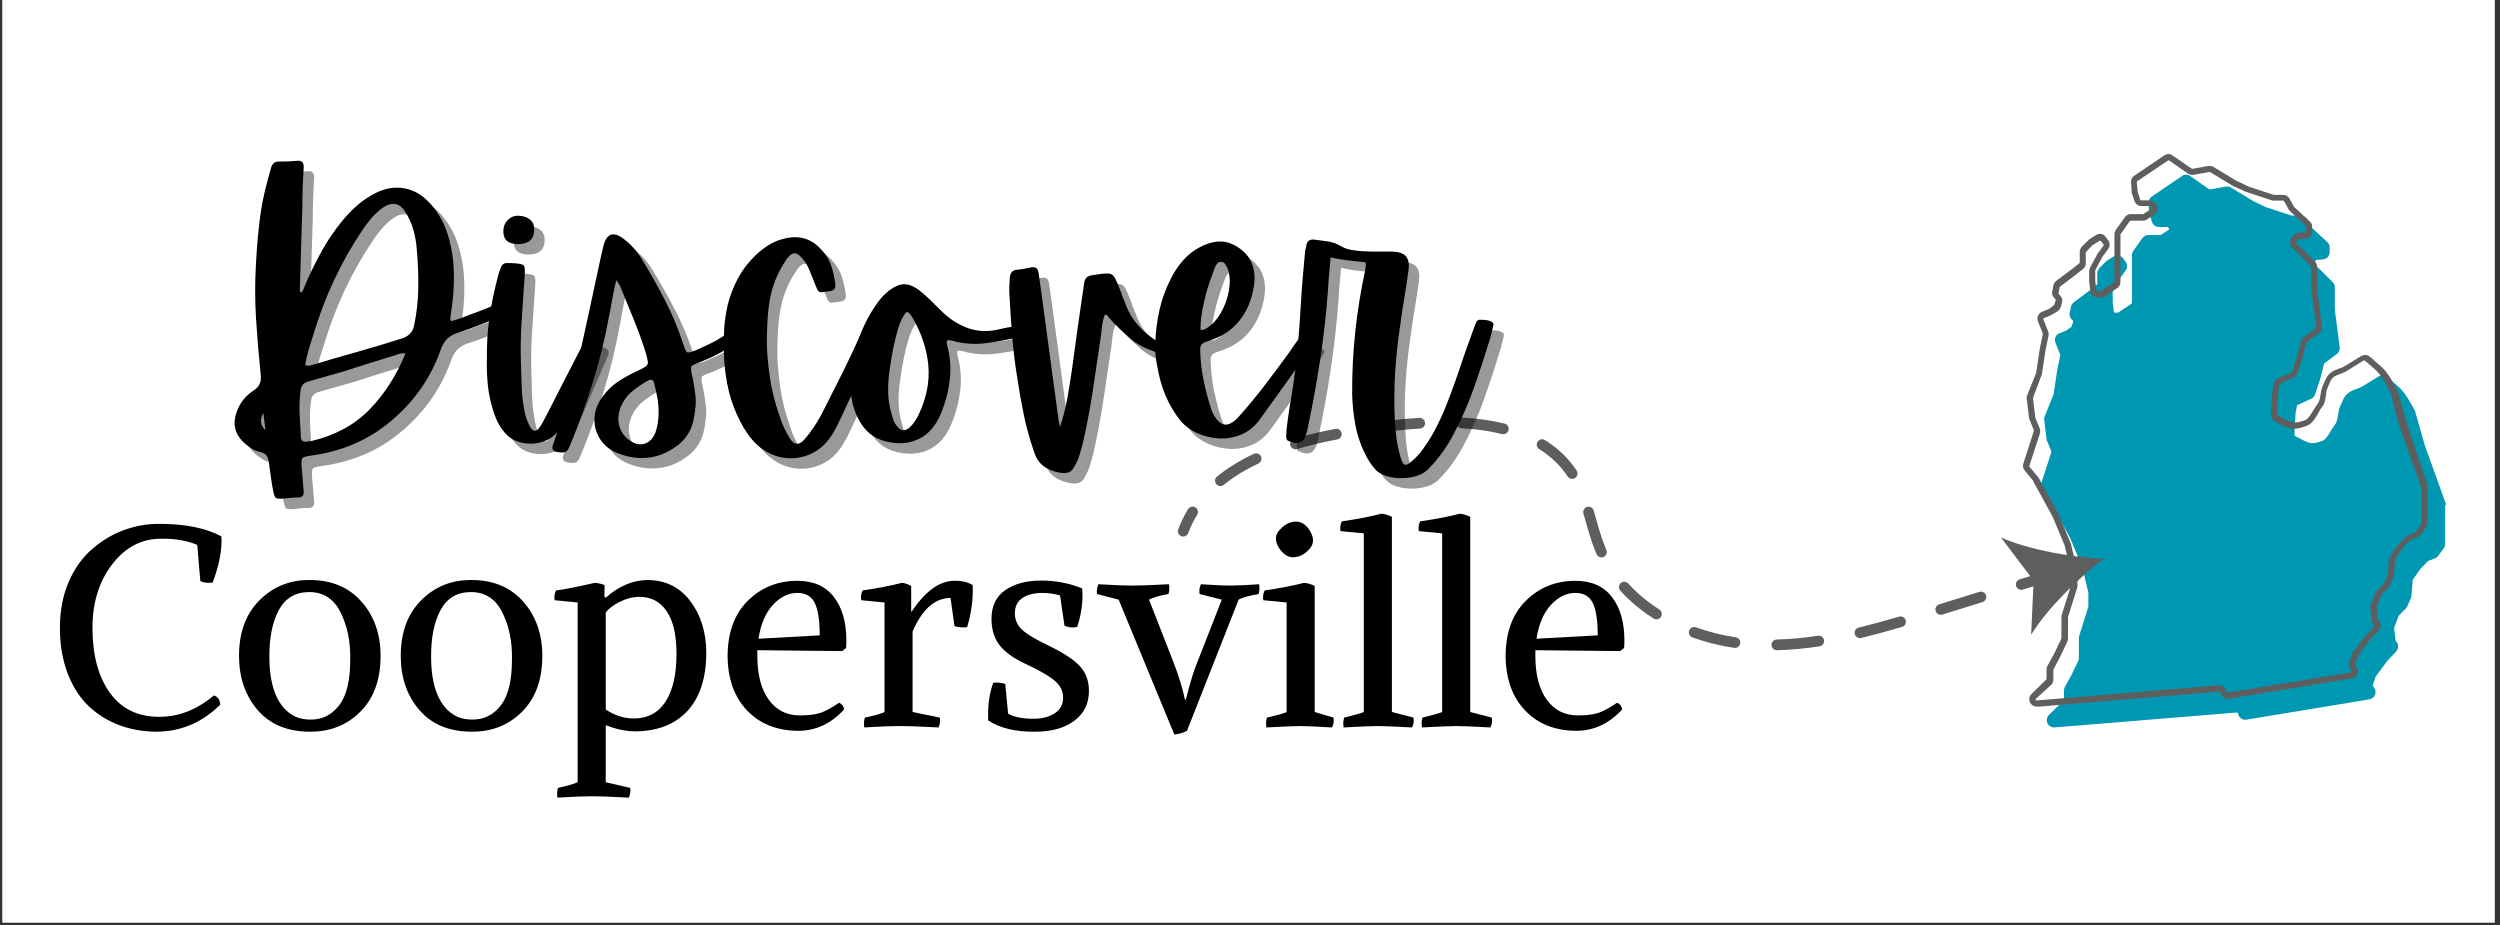 <svg xmlns="http://www.w3.org/2000/svg" xmlns:xlink="http://www.w3.org/1999/xlink" width="851" zoomAndPan="magnify" viewBox="0 0 638.25 236.25" height="315" preserveAspectRatio="xMidYMid meet"><rect x="0" y="0" width="638.25" height="236.25" fill="#333333" stroke="none"/><defs><clipPath id="b9cbd666a0"><path d="M 0.637 0 L 636.867 0 L 636.867 235.504 L 0.637 235.504 Z M 0.637 0 "></path></clipPath><clipPath id="45a6155393"><path d="M 520 44 L 624.641 44 L 624.641 185.754 L 520 185.754 Z M 520 44 "></path></clipPath><clipPath id="df7094a2a7"><path d="M 516.234 39.219 L 620 39.219 L 620 181 L 516.234 181 Z M 516.234 39.219 "></path></clipPath><clipPath id="e6f7207eba"><path d="M 300.277 129 L 306 129 L 306 137 L 300.277 137 Z M 300.277 129 "></path></clipPath><clipPath id="fbab4dbba3"><path d="M 310 106.543 L 508 106.543 L 508 166 L 310 166 Z M 310 106.543 "></path></clipPath><clipPath id="9e744cc965"><path d="M 510 137 L 537.277 137 L 537.277 163 L 510 163 Z M 510 137 "></path></clipPath></defs><g id="006a7f15ef"><g clip-rule="nonzero" clip-path="url(#b9cbd666a0)"><path style=" stroke:none;fill-rule:nonzero;fill:#ffffff;fill-opacity:1;" d="M 0.637 0 L 636.867 0 L 636.867 235.504 L 0.637 235.504 Z M 0.637 0 "></path><path style=" stroke:none;fill-rule:nonzero;fill:#ffffff;fill-opacity:1;" d="M 0.637 0 L 636.867 0 L 636.867 235.504 L 0.637 235.504 Z M 0.637 0 "></path></g><g clip-rule="nonzero" clip-path="url(#45a6155393)"><path style=" stroke:none;fill-rule:nonzero;fill:#0097b2;fill-opacity:1;" d="M 624.258 129.441 L 624.258 138.879 C 624.258 139.246 624.109 139.613 623.891 139.977 L 622.5 141.879 C 622.281 142.172 621.988 142.391 621.695 142.539 L 619.938 143.195 C 619.938 143.195 619.867 143.195 619.867 143.27 L 618.035 145.098 L 616.062 147.879 C 616.062 147.879 615.988 147.953 615.988 148.027 L 615.621 152.195 C 615.621 152.418 615.547 152.562 615.477 152.781 L 614.523 154.906 C 614.453 155.125 614.305 155.27 614.16 155.418 L 612.477 157.098 C 612.477 157.098 612.402 157.172 612.402 157.172 L 611.23 160.246 C 611.23 160.32 611.23 160.32 611.23 160.391 L 611.598 163.539 C 611.598 163.613 611.598 163.613 611.672 163.684 L 611.891 163.977 C 612.402 164.711 612.328 165.66 611.742 166.32 L 609.477 168.734 L 606.477 172.758 C 606.477 172.758 606.477 172.832 606.477 172.832 L 605.816 174.879 C 605.816 174.953 605.816 175.027 605.816 175.102 L 606.184 175.684 C 606.547 176.199 606.547 176.855 606.328 177.441 C 606.109 178.027 605.523 178.395 604.938 178.539 L 573.477 183.734 C 572.961 183.809 572.449 183.66 572.086 183.367 C 571.719 183.074 571.426 182.562 571.352 182.125 C 571.352 181.977 571.207 181.906 571.059 181.906 L 524.523 185.711 C 524.449 185.711 524.449 185.711 524.375 185.711 C 523.645 185.711 522.984 185.27 522.691 184.613 C 522.402 183.879 522.547 183.074 523.059 182.562 L 526.863 178.832 C 526.938 178.758 526.938 178.684 526.938 178.684 L 526.938 176.27 C 526.938 175.977 527.012 175.684 527.156 175.395 L 528.84 172.32 L 530.742 168.367 C 530.742 168.367 530.742 168.293 530.742 168.293 L 530.742 162.953 C 530.742 162.734 530.742 162.586 530.816 162.367 L 533.156 154.906 C 533.156 154.906 533.156 154.832 533.156 154.832 L 533.156 151.391 C 533.156 151.391 533.156 151.391 533.156 151.32 L 531.621 144.805 L 528.547 137.418 L 523.5 128.195 C 523.5 128.195 523.5 128.195 523.5 128.125 L 521.375 125.562 C 520.938 125.051 520.863 124.465 521.012 123.805 L 523.719 115.391 C 523.719 115.316 523.719 115.246 523.719 115.246 L 522.621 112.609 C 522.547 112.465 522.473 112.316 522.473 112.098 L 521.887 107.195 C 521.816 106.902 521.887 106.539 522.035 106.246 L 524.305 100.609 C 524.305 100.609 524.305 100.539 524.305 100.539 L 525.18 94.684 C 525.18 94.684 525.18 94.609 525.18 94.609 L 525.984 90.73 C 525.984 90.66 525.984 90.66 525.984 90.586 L 524.742 87.441 C 524.375 86.488 524.816 85.465 525.766 85.098 L 527.375 84.441 C 527.375 84.441 527.449 84.441 527.449 84.441 L 528.84 83.414 C 528.914 83.414 528.914 83.344 528.914 83.27 L 529.277 82.098 C 529.277 82.023 529.277 81.953 529.207 81.879 L 528.766 81.367 C 528.402 80.926 528.254 80.414 528.402 79.902 L 528.691 78.367 C 528.766 77.926 529.059 77.488 529.426 77.195 L 533.523 74.121 L 535.352 72.66 C 535.426 72.586 535.426 72.512 535.426 72.438 L 535.426 69.805 C 535.426 69.293 535.645 68.855 535.938 68.488 L 537.766 66.66 C 537.84 66.586 537.984 66.512 538.059 66.438 L 539.598 65.488 C 540.402 64.977 541.426 65.195 542.012 65.926 L 542.668 66.805 C 543.18 67.465 543.18 68.34 542.668 69.074 L 541.207 71.051 L 539.375 74.488 C 539.375 74.488 539.375 74.562 539.375 74.633 L 539.375 77.195 L 539.668 79.609 C 539.668 79.758 539.816 79.828 539.891 79.828 L 540.695 79.828 C 540.766 79.828 540.766 79.828 540.84 79.758 L 544.133 77.562 C 544.207 77.488 544.277 77.414 544.277 77.34 L 544.277 65.121 C 544.277 64.758 544.426 64.391 544.645 64.023 L 546.988 60.73 C 547.352 60.293 547.863 60 548.449 60 L 551.598 60 C 551.668 60 551.668 60 551.742 59.926 L 553.645 58.684 C 553.719 58.609 553.793 58.535 553.793 58.465 C 553.793 58.391 553.793 58.316 553.719 58.242 L 553.426 58.023 C 553.352 57.949 553.352 57.949 553.277 57.949 L 551.156 57.949 C 550.352 57.949 549.621 57.438 549.402 56.633 L 548.742 54.586 C 548.668 54.586 548.668 54.438 548.668 54.293 L 548.523 51.879 C 548.449 51.219 548.816 50.562 549.328 50.195 L 557.086 44.926 C 557.742 44.488 558.547 44.488 559.133 44.926 L 563.961 48.293 C 564.035 48.367 564.109 48.367 564.184 48.367 L 568.207 47.633 C 568.645 47.562 569.086 47.633 569.523 47.852 L 575.305 51.367 L 578.523 52.902 L 584.961 55.023 C 584.961 55.023 585.035 55.023 585.035 55.023 L 587.379 55.023 C 588.035 55.023 588.621 55.391 588.988 55.977 L 590.156 58.098 C 590.156 58.098 590.156 58.172 590.23 58.172 L 594.184 61.828 C 594.547 62.195 594.77 62.633 594.77 63.145 L 594.77 64.391 C 594.77 65.34 594.035 66.145 593.086 66.219 L 591.402 66.367 C 591.328 66.367 591.254 66.438 591.254 66.438 L 590.816 67.098 C 590.742 67.172 590.742 67.316 590.816 67.465 L 592.059 68.562 C 592.059 68.562 592.133 68.633 592.133 68.633 L 595.574 72.074 C 595.938 72.438 596.086 72.879 596.086 73.391 L 596.086 79.098 L 597.328 88.684 C 597.402 89.344 597.109 90 596.598 90.367 L 593.379 92.781 C 593.305 92.781 593.305 92.855 593.305 92.926 L 592.281 97.023 C 592.281 97.098 592.281 97.098 592.207 97.172 L 591.035 100.684 C 590.891 101.195 590.523 101.562 590.086 101.781 L 586.574 103.391 C 586.5 103.391 586.426 103.465 586.426 103.609 L 586.059 105.441 L 585.77 111.074 C 585.77 111.148 585.84 111.293 585.914 111.293 C 586.207 111.441 586.5 111.66 586.867 111.805 C 587.672 112.246 588.477 112.684 589.352 112.977 C 590.449 113.344 591.328 113.051 592.574 112.684 L 592.938 112.539 C 593.672 112.316 594.477 111 595.133 109.902 C 595.5 109.316 595.793 108.805 596.156 108.367 C 596.598 107.781 596.742 106.977 596.891 106.023 C 596.965 105.293 597.109 104.562 597.402 103.832 C 597.547 103.539 597.621 103.246 597.77 103.023 C 598.426 101.414 598.867 100.246 601.426 99.367 C 602.16 99.148 602.816 98.855 603.402 98.488 L 607.281 96.074 C 607.938 95.707 608.672 95.707 609.328 96.148 C 609.84 96.512 610.426 97.023 610.867 97.465 C 611.086 97.684 611.305 97.902 611.453 97.977 C 613.574 99.586 614.742 101.637 615.914 103.758 C 616.062 104.051 616.207 104.344 616.426 104.637 C 616.5 104.781 616.574 104.926 616.574 105 L 618.988 113.488 L 624.477 128.781 C 624.184 129 624.258 129.223 624.258 129.441 Z M 624.258 129.441 "></path></g><g clip-rule="nonzero" clip-path="url(#df7094a2a7)"><path style=" stroke:none;fill-rule:nonzero;fill:#5e5e5e;fill-opacity:1;" d="M 519.914 180.367 C 519.18 180.367 518.523 179.93 518.23 179.27 C 517.938 178.539 518.082 177.734 518.594 177.223 L 522.402 173.488 C 522.473 173.418 522.473 173.344 522.473 173.344 L 522.473 170.93 C 522.473 170.637 522.547 170.344 522.691 170.051 L 524.375 166.977 L 526.277 163.027 C 526.277 163.027 526.277 162.953 526.277 162.953 L 526.277 157.613 C 526.277 157.391 526.277 157.246 526.352 157.027 L 528.691 149.562 C 528.691 149.562 528.691 149.488 528.691 149.488 L 528.691 146.051 C 528.691 146.051 528.691 145.977 528.691 145.977 L 527.156 139.465 C 527.156 139.465 527.156 139.465 527.156 139.391 L 524.082 132 L 519.035 122.781 C 519.035 122.781 519.035 122.781 519.035 122.707 L 516.914 120.148 C 516.473 119.637 516.398 118.977 516.547 118.391 L 519.254 109.977 C 519.254 109.902 519.254 109.832 519.254 109.832 L 518.156 107.195 C 518.082 107.051 518.012 106.902 518.012 106.684 L 517.426 101.781 C 517.352 101.488 517.426 101.121 517.57 100.828 L 519.84 95.195 C 519.84 95.195 519.84 95.121 519.84 95.121 L 520.719 89.27 C 520.719 89.27 520.719 89.195 520.719 89.195 L 521.523 85.316 C 521.523 85.246 521.523 85.246 521.523 85.172 L 520.277 82.023 C 519.914 81.074 520.352 80.051 521.305 79.609 L 522.914 78.953 C 522.914 78.953 522.984 78.953 522.984 78.953 L 524.375 77.926 C 524.449 77.926 524.449 77.855 524.449 77.781 L 524.816 76.609 C 524.816 76.535 524.816 76.465 524.742 76.391 L 524.305 75.879 C 523.938 75.438 523.789 74.926 523.938 74.414 L 524.23 72.879 C 524.305 72.438 524.594 72 524.961 71.707 L 529.059 68.633 L 530.887 67.172 C 530.961 67.098 530.961 67.023 530.961 66.953 L 530.961 64.316 C 530.961 63.805 531.18 63.367 531.473 63 L 533.305 61.172 C 533.375 61.098 533.523 61.023 533.598 60.953 L 535.133 60 C 535.938 59.488 536.961 59.633 537.547 60.438 L 538.207 61.316 C 538.719 61.977 538.719 62.855 538.207 63.586 L 536.742 65.562 L 534.914 69 C 534.914 69 534.914 69.074 534.914 69.145 L 534.914 71.707 L 535.207 74.121 C 535.207 74.27 535.352 74.34 535.426 74.34 L 536.23 74.34 C 536.305 74.34 536.305 74.34 536.375 74.27 L 539.668 72.074 C 539.742 72 539.816 71.926 539.816 71.855 L 539.816 59.781 C 539.816 59.414 539.961 59.047 540.18 58.684 L 542.523 55.391 C 542.891 54.879 543.402 54.66 543.988 54.66 L 547.133 54.66 C 547.207 54.66 547.207 54.66 547.277 54.586 L 549.18 53.34 C 549.254 53.27 549.328 53.195 549.328 53.121 C 549.328 53.047 549.328 52.977 549.254 52.902 L 548.961 52.684 C 548.891 52.609 548.891 52.609 548.816 52.609 L 546.695 52.609 C 545.891 52.609 545.156 52.098 544.938 51.293 L 544.277 49.391 C 544.207 49.242 544.207 49.098 544.207 48.949 L 544.059 46.535 C 543.988 45.949 544.277 45.293 544.793 44.926 L 552.547 39.656 C 553.207 39.219 554.012 39.219 554.598 39.656 L 559.5 43.023 C 559.57 43.098 559.645 43.098 559.719 43.098 L 563.742 42.367 C 564.184 42.293 564.621 42.367 565.059 42.586 L 570.84 46.098 L 574.059 47.633 L 580.5 49.754 C 580.5 49.754 580.574 49.754 580.574 49.754 L 582.914 49.754 C 583.574 49.754 584.156 50.121 584.523 50.707 L 585.695 52.828 C 585.695 52.828 585.695 52.902 585.77 52.902 L 589.719 56.562 C 590.086 56.926 590.305 57.367 590.305 57.879 L 590.305 59.121 C 590.305 60.074 589.574 60.879 588.621 60.949 L 586.938 61.098 C 586.867 61.098 586.793 61.172 586.719 61.172 L 586.281 61.828 C 586.207 61.902 586.207 62.047 586.281 62.195 L 587.523 63.293 C 587.523 63.293 587.598 63.367 587.598 63.367 L 591.035 66.805 C 591.402 67.172 591.547 67.609 591.547 68.121 L 591.547 73.758 L 592.793 83.344 C 592.867 84 592.574 84.66 592.059 85.023 L 588.84 87.441 C 588.77 87.441 588.77 87.512 588.77 87.586 L 587.742 91.684 C 587.742 91.758 587.742 91.758 587.672 91.828 L 586.5 95.344 C 586.352 95.855 585.988 96.219 585.477 96.441 L 581.961 98.051 C 581.891 98.051 581.816 98.121 581.816 98.27 L 581.672 100.098 L 581.305 105.805 C 581.305 105.879 581.379 106.023 581.449 106.023 C 581.742 106.172 582.035 106.391 582.402 106.539 C 583.207 106.977 584.012 107.414 584.891 107.707 C 585.988 108.074 586.867 107.781 588.109 107.414 L 588.477 107.27 C 589.207 107.051 590.012 105.734 590.672 104.637 C 591.035 104.051 591.328 103.539 591.695 103.098 C 592.133 102.512 592.281 101.707 592.426 100.758 C 592.5 100.023 592.645 99.293 592.938 98.637 C 593.086 98.344 593.156 98.051 593.305 97.828 C 593.965 96.219 594.402 95.051 596.965 94.172 C 597.695 93.953 598.352 93.66 598.938 93.293 L 602.816 90.879 C 603.477 90.512 604.281 90.512 604.867 90.953 C 605.379 91.316 605.965 91.828 606.402 92.27 C 606.621 92.488 606.84 92.707 606.988 92.781 C 609.109 94.391 610.281 96.441 611.453 98.562 C 611.598 98.855 611.742 99.148 611.965 99.441 C 612.035 99.586 612.109 99.734 612.109 99.805 L 614.523 108.293 L 619.645 123.512 C 619.719 123.734 619.719 123.953 619.719 124.098 L 619.719 133.539 C 619.719 133.902 619.574 134.27 619.355 134.637 L 617.965 136.539 C 617.742 136.832 617.453 137.051 617.16 137.195 L 615.402 137.855 C 615.402 137.855 615.328 137.855 615.328 137.93 L 613.5 139.758 L 611.598 142.539 C 611.598 142.539 611.523 142.613 611.523 142.684 L 611.16 146.855 C 611.16 147.074 611.086 147.223 611.012 147.441 L 610.062 149.562 C 609.988 149.781 609.84 149.93 609.695 150.074 L 608.012 151.758 C 608.012 151.758 607.938 151.832 607.938 151.832 L 606.77 154.906 C 606.77 154.977 606.77 154.977 606.77 155.051 L 607.133 158.195 C 607.133 158.27 607.133 158.27 607.207 158.344 L 607.426 158.637 C 607.938 159.367 607.867 160.32 607.281 160.977 L 605.012 163.391 L 602.012 167.418 C 602.012 167.418 602.012 167.488 602.012 167.488 L 601.352 169.539 C 601.352 169.613 601.352 169.684 601.352 169.758 L 601.719 170.344 C 602.086 170.855 602.086 171.516 601.867 172.102 C 601.645 172.684 601.133 173.051 600.477 173.199 L 569.012 178.395 C 568.5 178.465 567.988 178.32 567.621 178.027 C 567.254 177.734 566.961 177.223 566.891 176.781 C 566.891 176.637 566.742 176.562 566.598 176.562 L 520.133 180.441 C 519.984 180.367 519.984 180.367 519.914 180.367 Z M 536.082 61.465 C 536.012 61.465 536.012 61.465 535.938 61.535 L 534.402 62.488 C 534.402 62.488 534.402 62.488 534.328 62.488 L 532.57 64.316 C 532.5 64.391 532.5 64.465 532.5 64.465 L 532.5 67.172 C 532.5 67.758 532.277 68.27 531.84 68.633 L 530.012 70.098 L 525.914 73.172 C 525.84 73.242 525.84 73.242 525.84 73.316 L 525.547 74.855 C 525.547 74.926 525.547 75 525.621 75.074 L 526.059 75.586 C 526.5 76.098 526.57 76.758 526.426 77.34 L 526.059 78.512 C 525.914 78.879 525.691 79.172 525.402 79.391 L 523.863 80.344 C 523.719 80.414 523.57 80.488 523.426 80.562 L 521.816 81.219 C 521.668 81.293 521.594 81.438 521.668 81.512 L 522.914 84.66 C 523.059 85.023 523.059 85.391 522.984 85.758 L 522.18 89.633 L 521.305 95.488 C 521.305 95.637 521.23 95.781 521.156 95.926 L 519.035 101.562 C 519.035 101.637 519.035 101.637 519.035 101.707 L 519.621 106.609 C 519.621 106.609 519.621 106.684 519.621 106.684 L 520.719 109.316 C 520.863 109.758 520.938 110.195 520.789 110.637 L 520.277 112.246 L 518.082 118.977 C 518.082 119.051 518.082 119.125 518.156 119.195 L 520.277 121.758 C 520.352 121.832 520.426 121.977 520.496 122.051 L 525.547 131.195 C 525.547 131.27 525.621 131.344 525.621 131.418 L 528.691 138.805 C 528.766 138.879 528.766 139.027 528.766 139.098 L 530.305 145.613 C 530.305 145.758 530.375 145.902 530.375 146.051 L 530.375 149.488 C 530.375 149.711 530.375 149.855 530.305 150.074 L 527.961 157.539 C 527.961 157.539 527.961 157.613 527.961 157.613 L 527.961 162.953 C 527.961 163.246 527.887 163.465 527.816 163.758 L 525.914 167.781 L 524.23 170.93 C 524.23 170.93 524.23 171.004 524.23 171.074 L 524.23 173.488 C 524.23 174.004 524.012 174.441 523.719 174.809 L 519.766 178.395 C 519.691 178.465 519.691 178.613 519.691 178.684 C 519.691 178.758 519.766 178.832 519.914 178.832 L 566.379 174.953 C 567.402 174.879 568.281 175.613 568.352 176.637 C 568.352 176.711 568.426 176.781 568.426 176.781 C 568.426 176.781 568.5 176.855 568.645 176.855 L 600.109 171.66 C 600.254 171.66 600.254 171.586 600.328 171.516 C 600.328 171.441 600.402 171.367 600.328 171.297 L 599.965 170.711 C 599.672 170.27 599.598 169.684 599.742 169.172 L 600.402 167.125 C 600.477 166.906 600.547 166.758 600.695 166.613 L 603.695 162.586 C 603.77 162.516 603.77 162.516 603.84 162.441 L 606.109 160.027 C 606.184 159.953 606.184 159.809 606.109 159.734 L 605.891 159.441 C 605.672 159.223 605.598 158.855 605.523 158.562 L 605.16 155.418 C 605.16 155.125 605.16 154.832 605.23 154.539 L 606.402 151.465 C 606.477 151.246 606.621 151.027 606.84 150.809 L 608.523 149.125 C 608.523 149.125 608.598 149.051 608.598 149.051 L 609.547 146.93 C 609.547 146.93 609.547 146.855 609.547 146.855 L 609.914 142.684 C 609.914 142.391 610.062 142.027 610.281 141.805 L 612.258 139.027 C 612.328 138.953 612.402 138.879 612.477 138.805 L 614.23 137.051 C 614.379 136.902 614.598 136.758 614.816 136.609 L 616.574 135.953 C 616.645 135.953 616.645 135.879 616.645 135.879 L 618.035 133.977 C 618.035 133.902 618.109 133.902 618.109 133.832 L 618.109 124.391 C 618.109 124.391 618.109 124.316 618.109 124.316 L 612.621 109.023 C 612.621 108.953 612.621 108.953 612.547 108.879 L 610.281 100.098 C 610.281 100.098 610.281 100.098 610.281 100.023 C 610.133 99.734 609.914 99.441 609.77 99.148 C 608.598 97.098 607.645 95.27 605.742 93.805 C 605.598 93.66 605.379 93.441 605.086 93.219 C 604.645 92.855 604.133 92.344 603.695 92.051 C 603.621 91.977 603.477 91.977 603.402 92.051 L 599.523 94.465 C 598.867 94.902 598.062 95.27 597.254 95.562 C 595.426 96.148 595.133 96.805 594.547 98.27 C 594.477 98.562 594.328 98.855 594.184 99.148 C 593.965 99.66 593.891 100.246 593.816 100.902 C 593.672 101.926 593.523 103.098 592.793 103.977 C 592.5 104.27 592.207 104.781 591.914 105.367 C 591.109 106.758 590.23 108.293 588.84 108.734 L 588.477 108.879 C 587.156 109.316 585.914 109.684 584.379 109.246 C 583.352 108.953 582.477 108.441 581.598 108 C 581.305 107.855 581.012 107.707 580.719 107.488 C 580.059 107.121 579.695 106.465 579.766 105.734 L 580.133 100.023 C 580.133 99.953 580.133 99.879 580.133 99.805 L 580.5 97.977 C 580.574 97.391 581.012 96.879 581.523 96.66 L 585.035 95.051 C 585.109 95.051 585.184 94.977 585.184 94.902 L 586.352 91.391 L 587.379 87.219 C 587.449 86.781 587.742 86.414 588.035 86.195 L 591.254 83.781 C 591.328 83.707 591.402 83.633 591.328 83.562 L 590.086 74.051 C 590.086 73.977 590.086 73.902 590.086 73.828 L 590.086 68.121 C 590.086 68.051 590.086 67.977 590.012 67.977 L 586.574 64.535 L 585.254 63.293 C 584.523 62.633 584.449 61.609 585.035 60.805 L 585.477 60.145 C 585.77 59.707 586.281 59.488 586.793 59.414 L 588.477 59.27 C 588.621 59.27 588.695 59.121 588.695 59.047 L 588.695 57.805 C 588.695 57.73 588.695 57.66 588.621 57.586 L 584.672 53.926 C 584.523 53.781 584.379 53.633 584.305 53.488 L 583.133 51.367 C 583.059 51.293 582.988 51.219 582.914 51.219 L 580.574 51.219 C 580.352 51.219 580.207 51.219 579.988 51.145 L 573.547 49.023 C 573.477 49.023 573.402 48.949 573.328 48.949 L 570.109 47.488 C 570.035 47.488 569.961 47.414 569.961 47.414 L 564.184 43.902 C 564.109 43.902 564.035 43.828 564.035 43.902 L 560.012 44.633 C 559.57 44.707 559.059 44.633 558.621 44.34 L 553.793 40.977 C 553.719 40.902 553.57 40.902 553.5 40.977 L 545.668 46.242 C 545.598 46.316 545.523 46.391 545.523 46.465 L 545.742 48.879 C 545.742 48.879 545.742 48.949 545.742 48.949 L 546.402 51 C 546.402 51.074 546.547 51.145 546.621 51.145 L 548.742 51.145 C 549.18 51.145 549.621 51.293 549.988 51.66 L 550.277 51.879 C 550.719 52.242 550.938 52.828 550.863 53.414 C 550.793 54 550.5 54.512 549.988 54.805 L 548.082 56.047 C 547.793 56.27 547.426 56.34 547.133 56.34 L 543.988 56.34 C 543.914 56.34 543.84 56.414 543.766 56.414 L 541.426 59.707 C 541.426 59.781 541.352 59.781 541.352 59.855 L 541.352 72 C 541.352 72.586 541.059 73.172 540.547 73.535 L 537.254 75.73 C 536.961 75.879 536.598 75.953 536.23 75.953 L 535.5 75.953 C 534.547 75.953 533.816 75.293 533.668 74.34 L 533.375 72 C 533.375 71.926 533.375 71.855 533.375 71.781 L 533.375 69.219 C 533.375 68.926 533.449 68.633 533.598 68.34 L 535.426 64.902 C 535.5 64.828 535.5 64.758 535.57 64.684 L 537.035 62.707 C 537.109 62.633 537.109 62.488 537.035 62.414 L 536.375 61.535 C 536.23 61.465 536.156 61.465 536.082 61.465 Z M 536.082 61.465 "></path></g><g clip-rule="nonzero" clip-path="url(#e6f7207eba)"><path style=" stroke:none;fill-rule:nonzero;fill:#5e5e5e;fill-opacity:1;" d="M 302.078 136.984 C 301.914 136.984 301.754 136.957 301.598 136.895 C 300.891 136.629 300.535 135.84 300.797 135.137 C 301.473 133.348 302.316 131.613 303.305 129.996 C 303.695 129.352 304.543 129.145 305.184 129.543 C 305.828 129.934 306.035 130.777 305.637 131.418 C 304.738 132.895 303.965 134.465 303.352 136.098 C 303.148 136.648 302.629 136.984 302.078 136.984 Z M 302.078 136.984 "></path></g><g clip-rule="nonzero" clip-path="url(#fbab4dbba3)"><path style=" stroke:none;fill-rule:nonzero;fill:#5e5e5e;fill-opacity:1;" d="M 453.637 166 C 452.902 166 452.293 165.414 452.273 164.672 C 452.258 163.918 452.852 163.293 453.605 163.27 C 456.98 163.184 460.418 162.867 464.117 162.301 C 464.867 162.184 465.559 162.699 465.676 163.449 C 465.789 164.195 465.273 164.891 464.531 165.008 C 460.715 165.59 457.164 165.914 453.68 166 C 453.66 166 453.648 166 453.637 166 Z M 442.93 165.414 C 442.863 165.414 442.797 165.41 442.73 165.398 C 439.074 164.863 435.488 163.961 432.066 162.73 C 431.355 162.477 430.988 161.691 431.246 160.984 C 431.504 160.273 432.285 159.906 432.996 160.16 C 436.246 161.328 439.66 162.184 443.133 162.699 C 443.883 162.809 444.395 163.504 444.285 164.254 C 444.184 164.93 443.598 165.414 442.93 165.414 Z M 474.848 162.918 C 474.234 162.918 473.672 162.496 473.516 161.871 C 473.34 161.141 473.793 160.395 474.523 160.223 C 477.629 159.473 480.898 158.586 484.816 157.43 C 485.543 157.215 486.305 157.629 486.516 158.352 C 486.73 159.078 486.316 159.836 485.594 160.051 C 481.633 161.219 478.316 162.117 475.164 162.879 C 475.059 162.906 474.953 162.918 474.848 162.918 Z M 422.891 158.121 C 422.641 158.121 422.387 158.055 422.16 157.91 C 418.93 155.852 416.07 153.461 413.668 150.805 C 413.16 150.246 413.207 149.383 413.77 148.871 C 414.328 148.363 415.195 148.41 415.703 148.973 C 417.938 151.449 420.605 153.68 423.629 155.605 C 424.266 156.016 424.457 156.859 424.047 157.496 C 423.785 157.898 423.344 158.121 422.891 158.121 Z M 495.477 156.965 C 494.895 156.965 494.352 156.59 494.168 156.004 C 493.945 155.281 494.348 154.516 495.066 154.293 L 505.32 151.109 C 506.043 150.883 506.809 151.285 507.031 152.008 C 507.254 152.73 506.852 153.496 506.133 153.719 L 495.879 156.902 C 495.75 156.941 495.609 156.965 495.477 156.965 Z M 408.855 142.301 C 408.332 142.301 407.828 141.992 407.605 141.48 L 407.422 141.055 C 406.344 138.496 405.582 135.812 404.852 133.215 C 404.648 132.508 404.453 131.805 404.246 131.105 C 404.035 130.379 404.453 129.621 405.176 129.414 C 405.902 129.199 406.66 129.621 406.867 130.34 C 407.074 131.051 407.277 131.762 407.477 132.469 C 408.188 134.992 408.926 137.59 409.938 139.992 L 410.105 140.383 C 410.406 141.078 410.086 141.883 409.398 142.184 C 409.227 142.262 409.043 142.301 408.855 142.301 Z M 311.566 124.086 C 311.168 124.086 310.773 123.914 310.504 123.578 C 310.027 122.992 310.117 122.133 310.707 121.656 C 313.371 119.492 316.535 117.547 320.102 115.859 C 320.781 115.543 321.598 115.832 321.922 116.516 C 322.246 117.195 321.949 118.012 321.27 118.336 C 317.898 119.922 314.926 121.758 312.426 123.781 C 312.176 123.988 311.867 124.086 311.566 124.086 Z M 401.375 122.254 C 400.934 122.254 400.496 122.043 400.234 121.645 C 398.383 118.855 395.941 116.508 392.98 114.672 C 392.336 114.273 392.141 113.43 392.539 112.789 C 392.938 112.145 393.781 111.949 394.422 112.344 C 397.727 114.391 400.445 117.012 402.516 120.129 C 402.934 120.762 402.762 121.605 402.129 122.023 C 401.898 122.18 401.637 122.254 401.375 122.254 Z M 330.73 114.703 C 330.137 114.703 329.594 114.32 329.414 113.727 C 329.203 113 329.617 112.238 330.34 112.027 C 333.578 111.066 337.031 110.238 340.906 109.488 C 341.648 109.344 342.363 109.832 342.512 110.574 C 342.656 111.316 342.168 112.031 341.426 112.18 C 337.641 112.91 334.273 113.719 331.113 114.652 C 330.984 114.688 330.859 114.703 330.73 114.703 Z M 383.797 110.844 C 383.691 110.844 383.582 110.832 383.469 110.805 C 380.379 110.039 376.891 109.539 373.105 109.332 C 372.352 109.293 371.777 108.645 371.816 107.891 C 371.855 107.137 372.516 106.555 373.258 106.602 C 377.215 106.82 380.871 107.34 384.129 108.145 C 384.859 108.328 385.309 109.066 385.129 109.797 C 384.973 110.422 384.414 110.844 383.797 110.844 Z M 351.77 110.492 C 351.094 110.492 350.508 109.992 350.418 109.305 C 350.316 108.555 350.844 107.871 351.59 107.77 L 351.875 107.73 C 355.664 107.227 359.102 106.879 362.371 106.684 C 363.125 106.645 363.773 107.211 363.82 107.965 C 363.863 108.719 363.293 109.367 362.539 109.41 C 359.336 109.605 355.969 109.941 352.234 110.441 L 351.953 110.48 C 351.887 110.492 351.824 110.492 351.77 110.492 Z M 351.77 110.492 "></path></g><path style=" stroke:none;fill-rule:nonzero;fill:#5e5e5e;fill-opacity:1;" d="M 516.023 150.582 C 515.441 150.582 514.902 150.207 514.715 149.621 C 514.492 148.902 514.895 148.137 515.617 147.91 L 520.836 146.289 C 521.555 146.066 522.32 146.469 522.547 147.191 C 522.77 147.91 522.367 148.676 521.645 148.902 L 516.426 150.52 C 516.297 150.559 516.164 150.582 516.023 150.582 Z M 516.023 150.582 "></path><g clip-rule="nonzero" clip-path="url(#9e744cc965)"><path style=" stroke:none;fill-rule:nonzero;fill:#5e5e5e;fill-opacity:1;" d="M 537.008 142.691 C 530.449 147.75 522.707 155.301 518.551 162.043 L 519.18 148.23 L 510.832 137.211 C 518.082 140.41 528.738 142.25 537.008 142.691 Z M 537.008 142.691 "></path></g><g style="fill:#000000;fill-opacity:0.4;"><g transform="translate(57.977, 115.592)"><path style="stroke:none" d="M 21.234 -38.625 C 21.234 -38.562 21.352 -38.41 21.594 -38.172 C 21.906 -38.535 22.133 -38.93 22.281 -39.359 C 22.438 -39.785 22.609 -40.211 22.797 -40.641 C 24.016 -43.441 25.367 -46.188 26.859 -48.875 C 28.359 -51.562 30.082 -54.094 32.031 -56.469 C 33.07 -57.75 34.188 -58.938 35.375 -60.031 C 36.562 -61.133 37.891 -62.113 39.359 -62.969 C 42.285 -64.738 45.148 -65.363 47.953 -64.844 C 50.766 -64.332 53.238 -62.703 55.375 -59.953 C 56.957 -57.941 58.129 -55.758 58.891 -53.406 C 59.66 -51.062 60.164 -48.609 60.406 -46.047 C 60.594 -43.785 60.625 -41.539 60.5 -39.312 C 60.375 -37.082 60.129 -34.836 59.766 -32.578 C 59.766 -32.336 59.734 -32.094 59.672 -31.844 C 59.617 -31.602 59.68 -31.301 59.859 -30.938 C 60.711 -31.125 61.52 -31.367 62.281 -31.672 C 63.051 -31.973 63.832 -32.273 64.625 -32.578 C 65.844 -33.004 67.031 -33.445 68.188 -33.906 C 69.352 -34.363 70.516 -34.836 71.672 -35.328 C 72.891 -35.816 73.68 -36.047 74.047 -36.016 C 74.41 -35.984 74.719 -35.691 74.969 -35.141 C 75.332 -34.473 75.391 -33.957 75.141 -33.594 C 74.898 -33.227 74.109 -32.77 72.766 -32.219 C 70.93 -31.488 69.066 -30.738 67.172 -29.969 C 65.285 -29.207 63.367 -28.523 61.422 -27.922 C 60.379 -27.555 59.535 -27.066 58.891 -26.453 C 58.254 -25.836 57.723 -24.984 57.297 -23.891 C 54.797 -16.629 50.523 -10.469 44.484 -5.406 C 41.492 -2.895 38.289 -0.926 34.875 0.5 C 31.457 1.938 27.859 2.898 24.078 3.391 C 22.797 3.566 22.062 3.789 21.875 4.062 C 21.688 4.344 21.625 5.094 21.688 6.312 C 21.812 7.352 21.906 8.391 21.969 9.422 C 22.031 10.461 22.117 11.504 22.234 12.547 C 22.297 13.578 21.812 14.094 20.781 14.094 C 20.102 14.094 19.441 14.125 18.797 14.188 C 18.16 14.25 17.539 14.312 16.938 14.375 C 15.957 14.438 15.344 14.375 15.094 14.188 C 14.852 14 14.645 13.453 14.469 12.547 C 14.219 11.316 14.016 10.109 13.859 8.922 C 13.711 7.734 13.547 6.531 13.359 5.312 C 13.297 4.57 13.113 3.957 12.812 3.469 C 12.508 2.988 11.93 2.656 11.078 2.469 C 10.285 2.289 9.535 1.973 8.828 1.516 C 8.129 1.055 7.473 0.551 6.859 0 C 4.609 -2.195 4.031 -4.789 5.125 -7.781 C 5.551 -9 6.145 -10.066 6.906 -10.984 C 7.676 -11.898 8.578 -12.691 9.609 -13.359 C 10.891 -14.211 11.441 -15.438 11.266 -17.031 C 10.773 -21.844 10.375 -26.66 10.062 -31.484 C 9.758 -36.305 9.758 -41.129 10.062 -45.953 C 10.25 -49.547 10.555 -53.113 10.984 -56.656 C 11.41 -60.195 12.113 -63.707 13.094 -67.188 C 13.207 -67.676 13.344 -68.16 13.5 -68.641 C 13.656 -69.129 13.789 -69.617 13.906 -70.109 C 14.219 -71.211 14.922 -71.734 16.016 -71.672 C 16.742 -71.672 17.473 -71.688 18.203 -71.719 C 18.941 -71.75 19.676 -71.797 20.406 -71.859 C 21.688 -72.035 22.297 -71.484 22.234 -70.203 C 22.117 -68.43 22.031 -66.691 21.969 -64.984 C 21.906 -63.273 21.875 -61.535 21.875 -59.766 C 21.75 -56.234 21.641 -52.711 21.547 -49.203 C 21.461 -45.691 21.359 -42.164 21.234 -38.625 Z M 24.719 -27.547 C 24.289 -26.266 23.891 -24.984 23.516 -23.703 C 23.148 -22.422 22.848 -21.109 22.609 -19.766 C 22.973 -19.586 23.258 -19.516 23.469 -19.547 C 23.688 -19.578 23.922 -19.617 24.172 -19.672 C 28.016 -20.836 31.883 -21.969 35.781 -23.062 C 39.688 -24.164 43.562 -25.328 47.406 -26.547 C 49.113 -27.098 50.125 -28.227 50.438 -29.938 C 51.102 -33.164 51.453 -36.41 51.484 -39.672 C 51.516 -42.941 51.379 -46.223 51.078 -49.516 C 50.953 -51.098 50.676 -52.648 50.25 -54.172 C 49.82 -55.703 49.18 -57.172 48.328 -58.578 C 46.805 -61.141 44.82 -61.566 42.375 -59.859 C 41.281 -59.066 40.32 -58.18 39.5 -57.203 C 38.676 -56.234 37.895 -55.195 37.156 -54.094 C 34.414 -50.008 32.004 -45.738 29.922 -41.281 C 27.848 -36.82 26.113 -32.242 24.719 -27.547 Z M 24.344 -0.359 C 30.383 -1.828 35.297 -4.516 39.078 -8.422 C 42.867 -12.328 45.922 -17.086 48.234 -22.703 C 47.504 -22.766 46.895 -22.703 46.406 -22.516 C 45.914 -22.328 45.457 -22.176 45.031 -22.062 C 42.957 -21.445 40.867 -20.801 38.766 -20.125 C 36.66 -19.457 34.57 -18.789 32.5 -18.125 C 30.969 -17.695 29.469 -17.27 28 -16.844 C 26.539 -16.414 25.051 -15.988 23.531 -15.562 C 22.238 -15.258 21.535 -14.469 21.422 -13.188 C 21.172 -11.164 21.094 -9.16 21.188 -7.172 C 21.281 -5.191 21.391 -3.227 21.516 -1.281 C 21.566 -0.426 22.023 -0.062 22.891 -0.188 C 23.129 -0.188 23.367 -0.203 23.609 -0.234 C 23.859 -0.266 24.102 -0.305 24.344 -0.359 Z M 11.906 -7.5 C 10.988 -5.789 11.172 -4.328 12.453 -3.109 C 12.391 -3.785 12.312 -4.473 12.219 -5.172 C 12.125 -5.867 12.02 -6.645 11.906 -7.5 Z M 11.906 -7.5 "></path></g></g><g style="fill:#000000;fill-opacity:0.4;"><g transform="translate(127.431, 115.592)"><path style="stroke:none" d="M 26.906 -26.812 C 27.645 -26.508 28 -26.129 27.969 -25.672 C 27.938 -25.211 27.797 -24.738 27.547 -24.25 C 26.453 -21.688 25.336 -19.094 24.203 -16.469 C 23.078 -13.852 21.938 -11.234 20.781 -8.609 C 20.414 -7.805 20.047 -7.023 19.672 -6.266 C 19.305 -5.504 18.91 -4.727 18.484 -3.938 C 17.453 -2.164 16.004 -0.941 14.141 -0.266 C 12.273 0.398 10.363 0.52 8.406 0.094 C 6.457 -0.332 4.875 -1.367 3.656 -3.016 C 2.863 -4.055 2.238 -5.156 1.781 -6.312 C 1.32 -7.477 0.941 -8.672 0.641 -9.891 C 0.148 -11.773 -0.164 -13.691 -0.312 -15.641 C -0.469 -17.598 -0.516 -19.43 -0.453 -21.141 C -0.516 -24.922 -0.289 -28.551 0.219 -32.031 C 0.738 -35.508 1.457 -38.957 2.375 -42.375 C 2.438 -42.738 2.539 -43.102 2.688 -43.469 C 2.844 -43.844 2.984 -44.211 3.109 -44.578 C 3.41 -45.43 3.988 -45.828 4.844 -45.766 C 5.031 -45.766 5.18 -45.766 5.297 -45.766 C 5.422 -45.766 5.547 -45.766 5.672 -45.766 C 7.504 -45.703 8.586 -45.504 8.922 -45.172 C 9.254 -44.836 9.332 -43.785 9.156 -42.016 C 8.906 -38.348 8.66 -34.711 8.422 -31.109 C 8.18 -27.516 8.117 -23.914 8.234 -20.312 C 8.297 -18.301 8.359 -16.301 8.422 -14.312 C 8.484 -12.332 8.695 -10.367 9.062 -8.422 C 9.188 -7.629 9.367 -6.863 9.609 -6.125 C 9.859 -5.395 10.164 -4.695 10.531 -4.031 C 11.32 -2.625 12.145 -2.562 13 -3.844 C 13.363 -4.332 13.68 -4.848 13.953 -5.391 C 14.234 -5.941 14.523 -6.492 14.828 -7.047 C 16.348 -9.973 17.852 -12.914 19.344 -15.875 C 20.844 -18.832 22.359 -21.781 23.891 -24.719 C 23.953 -24.895 24.023 -25.062 24.109 -25.219 C 24.203 -25.375 24.281 -25.539 24.344 -25.719 C 24.77 -26.508 25.117 -26.953 25.391 -27.047 C 25.672 -27.141 26.176 -27.062 26.906 -26.812 Z M 7.688 -50.609 C 5.125 -50.555 3.812 -51.566 3.75 -53.641 C 3.688 -54.797 4.02 -55.785 4.75 -56.609 C 5.488 -57.43 6.375 -57.844 7.406 -57.844 C 8.695 -57.844 9.723 -57.535 10.484 -56.922 C 11.242 -56.316 11.625 -55.469 11.625 -54.375 C 11.625 -51.926 10.312 -50.672 7.688 -50.609 Z M 7.688 -50.609 "></path></g></g><g style="fill:#000000;fill-opacity:0.4;"><g transform="translate(151.863, 115.592)"><path style="stroke:none" d="M 9.062 -40 C 8.938 -40.188 8.812 -40.383 8.688 -40.594 C 8.57 -40.812 8.391 -41.07 8.141 -41.375 C 7.711 -39.664 7.363 -38.016 7.094 -36.422 C 6.82 -34.836 6.531 -33.285 6.219 -31.766 C 5.188 -26.211 3.844 -20.766 2.188 -15.422 C 0.539 -10.078 -1.348 -4.816 -3.484 0.359 C -3.91 1.523 -4.336 2.211 -4.766 2.422 C -5.191 2.641 -5.922 2.656 -6.953 2.469 C -7.992 2.289 -8.363 1.711 -8.062 0.734 C -7.75 -0.055 -7.469 -0.863 -7.219 -1.688 C -6.977 -2.508 -6.707 -3.348 -6.406 -4.203 C -4.207 -10.617 -2.375 -17.117 -0.906 -23.703 C 0.551 -30.297 1.984 -36.914 3.391 -43.562 C 3.629 -44.664 3.867 -45.766 4.109 -46.859 C 4.359 -47.961 4.602 -49.031 4.844 -50.062 C 5.645 -53.301 7.359 -53.941 9.984 -51.984 C 11.805 -50.586 13.27 -49.004 14.375 -47.234 C 16.57 -43.691 18.629 -40.055 20.547 -36.328 C 22.473 -32.609 24.078 -28.738 25.359 -24.719 C 25.723 -23.676 26.023 -23.094 26.266 -22.969 C 26.516 -22.852 27.188 -23.008 28.281 -23.438 C 29.688 -24.039 31.062 -24.676 32.406 -25.344 C 33.75 -26.02 35.031 -26.785 36.25 -27.641 C 36.551 -27.891 36.867 -28.117 37.203 -28.328 C 37.535 -28.547 37.891 -28.711 38.266 -28.828 C 39.359 -29.078 40.086 -28.773 40.453 -27.922 C 40.641 -27.555 40.625 -27.234 40.406 -26.953 C 40.195 -26.68 39.969 -26.422 39.719 -26.172 C 38.688 -25.441 37.617 -24.711 36.516 -23.984 C 35.422 -23.254 34.297 -22.613 33.141 -22.062 C 32.523 -21.75 31.895 -21.457 31.25 -21.188 C 30.613 -20.914 29.988 -20.656 29.375 -20.406 C 28.156 -19.977 27.469 -19.629 27.312 -19.359 C 27.164 -19.086 27.211 -18.367 27.453 -17.203 C 27.641 -16.535 27.781 -15.848 27.875 -15.141 C 27.969 -14.441 28.07 -13.758 28.188 -13.094 C 28.438 -11.75 28.5 -10.422 28.375 -9.109 C 28.25 -7.797 28.035 -6.469 27.734 -5.125 C 27.004 -2.375 25.414 -0.207 22.969 1.375 C 20.832 2.832 18.586 3.68 16.234 3.922 C 13.891 4.172 11.531 3.867 9.156 3.016 C 7.02 2.285 5.383 1.129 4.25 -0.453 C 3.125 -2.047 2.562 -3.816 2.562 -5.766 C 2.562 -7.723 3.203 -9.613 4.484 -11.438 C 5.641 -13.082 6.992 -14.426 8.547 -15.469 C 10.109 -16.508 11.773 -17.426 13.547 -18.219 C 14.586 -18.707 15.305 -19.102 15.703 -19.406 C 16.098 -19.707 16.266 -20.102 16.203 -20.594 C 16.141 -21.082 15.957 -21.848 15.656 -22.891 C 14.738 -25.816 13.695 -28.695 12.531 -31.531 C 11.375 -34.363 10.219 -37.188 9.062 -40 Z M 18.125 -2.469 C 18.426 -3.32 18.641 -4.191 18.766 -5.078 C 18.891 -5.961 18.953 -6.77 18.953 -7.5 C 18.953 -8.906 18.844 -10.203 18.625 -11.391 C 18.414 -12.586 18.156 -13.766 17.844 -14.922 C 17.664 -15.898 17.18 -16.176 16.391 -15.75 C 14.797 -14.945 13.359 -14 12.078 -12.906 C 10.797 -11.812 9.82 -10.41 9.156 -8.703 C 8.602 -7.109 8.523 -5.594 8.922 -4.156 C 9.316 -2.727 10.156 -1.523 11.438 -0.547 C 12.781 0.43 14.078 0.734 15.328 0.359 C 16.578 -0.004 17.508 -0.945 18.125 -2.469 Z M 18.125 -2.469 "></path></g></g><g style="fill:#000000;fill-opacity:0.4;"><g transform="translate(187.917, 115.592)"><path style="stroke:none" d="M 14.641 -45.312 C 13.609 -43.602 12.785 -41.816 12.172 -39.953 C 11.566 -38.086 11.141 -35.953 10.891 -33.547 C 10.648 -31.141 10.531 -28.227 10.531 -24.812 C 10.594 -22.551 10.848 -19.816 11.297 -16.609 C 11.754 -13.41 12.566 -10.16 13.734 -6.859 C 14.035 -5.828 14.414 -4.82 14.875 -3.844 C 15.332 -2.863 15.836 -1.914 16.391 -1 C 17.484 0.707 18.703 0.828 20.047 -0.641 C 20.898 -1.617 21.707 -2.672 22.469 -3.797 C 23.227 -4.922 23.914 -6.066 24.531 -7.234 C 26.238 -10.586 27.93 -13.941 29.609 -17.297 C 31.285 -20.648 32.891 -24.035 34.422 -27.453 C 34.535 -27.641 34.641 -27.82 34.734 -28 C 34.828 -28.188 34.938 -28.406 35.062 -28.656 C 35.363 -29.383 35.91 -29.566 36.703 -29.203 C 36.891 -29.078 37.086 -28.969 37.297 -28.875 C 37.516 -28.781 37.711 -28.707 37.891 -28.656 C 38.93 -28.227 39.207 -27.492 38.719 -26.453 C 38.039 -24.984 37.379 -23.516 36.734 -22.047 C 36.098 -20.586 35.445 -19.129 34.781 -17.672 C 33.863 -15.711 32.945 -13.754 32.031 -11.797 C 31.113 -9.848 30.203 -7.898 29.297 -5.953 C 28.984 -5.273 28.66 -4.613 28.328 -3.969 C 27.992 -3.332 27.645 -2.711 27.281 -2.109 C 25.875 0.211 24.055 1.891 21.828 2.922 C 19.598 3.961 17.266 4.301 14.828 3.938 C 12.391 3.57 10.16 2.504 8.141 0.734 C 7.223 -0.117 6.398 -1.062 5.672 -2.094 C 4.941 -3.133 4.301 -4.207 3.75 -5.312 C 2.469 -7.75 1.504 -10.281 0.859 -12.906 C 0.223 -15.531 -0.18 -18.211 -0.359 -20.953 C -0.484 -23.336 -0.5 -25.703 -0.406 -28.047 C -0.32 -30.398 -0.004 -32.766 0.547 -35.141 C 1.16 -37.523 2.031 -39.77 3.156 -41.875 C 4.281 -43.977 5.727 -45.883 7.5 -47.594 C 8.664 -48.75 9.914 -49.723 11.25 -50.516 C 12.594 -51.316 14.094 -51.867 15.75 -52.172 C 19.344 -52.836 22.332 -51.738 24.719 -48.875 C 25.812 -47.656 26.586 -46.312 27.047 -44.844 C 27.504 -43.383 27.828 -41.891 28.016 -40.359 C 28.129 -39.391 27.727 -38.812 26.812 -38.625 C 26.445 -38.562 26.098 -38.516 25.766 -38.484 C 25.43 -38.453 25.113 -38.41 24.812 -38.359 C 24.07 -38.172 23.551 -38.504 23.25 -39.359 C 22.633 -40.941 21.992 -42.531 21.328 -44.125 C 20.711 -45.582 19.891 -46.77 18.859 -47.688 C 18.004 -48.477 17.148 -48.445 16.297 -47.594 C 15.984 -47.289 15.691 -46.941 15.422 -46.547 C 15.148 -46.148 14.891 -45.738 14.641 -45.312 Z M 14.641 -45.312 "></path></g></g><g style="fill:#000000;fill-opacity:0.4;"><g transform="translate(222.323, 115.592)"><path style="stroke:none" d="M 22.516 -26.094 C 22.516 -26.094 22.363 -26.031 22.062 -25.906 C 22.062 -25.719 22.062 -25.531 22.062 -25.344 C 22.062 -25.164 22.094 -24.988 22.156 -24.812 C 22.945 -21.812 23.172 -18.863 22.828 -15.969 C 22.492 -13.07 21.75 -10.219 20.594 -7.406 C 19.312 -4.301 17.461 -2.133 15.047 -0.906 C 12.641 0.312 9.82 0.551 6.594 -0.188 C 4.883 -0.613 3.445 -1.328 2.281 -2.328 C 1.125 -3.336 0.18 -4.578 -0.547 -6.047 C -1.398 -7.691 -1.961 -9.383 -2.234 -11.125 C -2.516 -12.863 -2.594 -14.617 -2.469 -16.391 C -2.164 -19.617 -1.539 -22.742 -0.594 -25.766 C 0.352 -28.785 1.711 -31.641 3.484 -34.328 C 4.023 -35.18 4.613 -35.988 5.25 -36.75 C 5.895 -37.508 6.613 -38.195 7.406 -38.812 C 8.812 -39.844 10.078 -40.359 11.203 -40.359 C 12.336 -40.359 13.578 -39.875 14.922 -38.906 C 15.473 -38.477 16.004 -38.035 16.516 -37.578 C 17.035 -37.117 17.539 -36.645 18.031 -36.156 C 18.395 -35.789 18.758 -35.422 19.125 -35.047 C 19.488 -34.68 19.859 -34.316 20.234 -33.953 C 22.43 -31.703 24.836 -30.102 27.453 -29.156 C 30.078 -28.207 32.977 -28.16 36.156 -29.016 C 36.645 -29.141 37.145 -29.242 37.656 -29.328 C 38.176 -29.422 38.68 -29.5 39.172 -29.562 C 39.598 -29.688 39.977 -29.688 40.312 -29.562 C 40.656 -29.438 40.883 -29.133 41 -28.656 C 41.25 -27.676 40.852 -27.035 39.812 -26.734 C 37.25 -26.117 34.672 -25.645 32.078 -25.312 C 29.484 -24.977 26.875 -25.113 24.25 -25.719 C 23.945 -25.844 23.656 -25.922 23.375 -25.953 C 23.102 -25.984 22.816 -26.031 22.516 -26.094 Z M 13.188 -32.031 C 13 -32.281 12.812 -32.523 12.625 -32.766 C 12.445 -33.016 12.176 -33.195 11.812 -33.312 C 11.32 -32.77 10.922 -32.176 10.609 -31.531 C 10.305 -30.895 10.035 -30.238 9.797 -29.562 C 9.242 -27.789 8.785 -25.988 8.422 -24.156 C 8.055 -22.332 7.75 -20.504 7.5 -18.672 C 7.195 -16.723 7.062 -14.77 7.094 -12.812 C 7.125 -10.863 7.445 -8.91 8.062 -6.953 C 8.176 -6.461 8.32 -5.973 8.5 -5.484 C 8.688 -5.004 8.969 -4.551 9.344 -4.125 C 10.312 -2.844 11.406 -2.75 12.625 -3.844 C 13.477 -4.633 14.211 -5.672 14.828 -6.953 C 16.898 -11.285 17.738 -15.539 17.344 -19.719 C 16.945 -23.906 15.562 -28.008 13.188 -32.031 Z M 13.188 -32.031 "></path></g></g><g style="fill:#000000;fill-opacity:0.4;"><g transform="translate(258.834, 115.592)"><path style="stroke:none" d="M 14.094 -5.672 C 14.156 -5.367 14.219 -5.078 14.281 -4.797 C 14.344 -4.523 14.406 -4.238 14.469 -3.938 C 15.258 -6.312 15.867 -8.703 16.297 -11.109 C 16.723 -13.523 17.117 -15.953 17.484 -18.391 C 17.973 -22.055 18.473 -25.719 18.984 -29.375 C 19.504 -33.039 20.039 -36.734 20.594 -40.453 C 20.656 -41.066 20.82 -41.555 21.094 -41.922 C 21.375 -42.285 21.879 -42.531 22.609 -42.656 C 24.441 -42.957 25.77 -43.109 26.594 -43.109 C 27.414 -43.109 28.023 -42.754 28.422 -42.047 C 28.816 -41.348 29.348 -40.117 30.016 -38.359 C 30.141 -37.922 30.289 -37.488 30.469 -37.062 C 30.656 -36.633 30.844 -36.18 31.031 -35.703 C 31.82 -33.441 32.961 -31.473 34.453 -29.797 C 35.953 -28.117 37.707 -26.695 39.719 -25.531 C 40.094 -25.352 40.445 -25.156 40.781 -24.938 C 41.113 -24.727 41.43 -24.531 41.734 -24.344 C 42.047 -24.164 42.32 -23.969 42.562 -23.75 C 42.801 -23.539 42.832 -23.223 42.656 -22.797 C 42.469 -22.305 42.207 -22.078 41.875 -22.109 C 41.539 -22.141 41.223 -22.211 40.922 -22.328 C 39.453 -22.816 38 -23.352 36.562 -23.938 C 35.133 -24.52 33.805 -25.328 32.578 -26.359 C 31.609 -27.211 30.648 -28.082 29.703 -28.969 C 28.754 -29.852 27.852 -30.785 27 -31.766 C 26.875 -31.941 26.75 -32.117 26.625 -32.297 C 26.508 -32.484 26.27 -32.578 25.906 -32.578 C 25.539 -31.672 25.312 -30.758 25.219 -29.844 C 25.125 -28.926 25.016 -28.008 24.891 -27.094 C 24.223 -22.457 23.535 -17.832 22.828 -13.219 C 22.129 -8.613 21.266 -4.055 20.234 0.453 C 19.984 1.367 19.719 2.285 19.438 3.203 C 19.164 4.117 18.789 5.004 18.312 5.859 C 17.883 6.773 17.395 7.352 16.844 7.594 C 16.289 7.844 15.523 7.906 14.547 7.781 C 12.961 7.531 11.594 7.008 10.438 6.219 C 9.281 5.426 8.426 4.207 7.875 2.562 C 6.77 -0.613 5.879 -3.816 5.203 -7.047 C 4.535 -10.285 3.961 -13.551 3.484 -16.844 C 2.93 -20.258 2.516 -23.691 2.234 -27.141 C 1.961 -30.586 1.738 -34.02 1.562 -37.438 C 1.5 -38.227 1.484 -39.004 1.516 -39.766 C 1.547 -40.535 1.586 -41.316 1.641 -42.109 C 1.766 -43.266 2.316 -43.906 3.297 -44.031 C 3.961 -44.094 4.613 -44.18 5.25 -44.297 C 5.895 -44.422 6.523 -44.547 7.141 -44.672 C 8.18 -44.848 8.789 -44.422 8.969 -43.391 C 9.094 -42.41 9.227 -41.43 9.375 -40.453 C 9.531 -39.484 9.672 -38.508 9.797 -37.531 C 10.523 -32.219 11.238 -26.906 11.938 -21.594 C 12.645 -16.289 13.363 -10.984 14.094 -5.672 Z M 14.094 -5.672 "></path></g></g><g style="fill:#000000;fill-opacity:0.4;"><g transform="translate(299.097, 115.592)"><path style="stroke:none" d="M 38.359 -26.641 C 38.961 -26.273 39.172 -25.906 38.984 -25.531 C 38.805 -25.164 38.598 -24.801 38.359 -24.438 C 36.211 -21.258 34.023 -18.113 31.797 -15 C 29.578 -11.895 27.336 -8.785 25.078 -5.672 C 23.734 -3.898 22.145 -2.648 20.312 -1.922 C 18.488 -1.191 16.613 -0.883 14.688 -1 C 12.77 -1.125 10.957 -1.566 9.25 -2.328 C 7.539 -3.098 6.133 -4.125 5.031 -5.406 C 3.383 -7.477 2.07 -9.688 1.094 -12.031 C 0.125 -14.383 -0.57 -16.875 -1 -19.5 C -1.188 -20.414 -1.328 -21.344 -1.422 -22.281 C -1.516 -23.227 -1.531 -24.191 -1.469 -25.172 C -1.406 -28.098 -1.051 -30.977 -0.406 -33.812 C 0.227 -36.656 1.25 -39.422 2.656 -42.109 C 3.445 -43.629 4.406 -45.047 5.531 -46.359 C 6.664 -47.672 7.992 -48.754 9.516 -49.609 C 11.223 -50.586 12.93 -51.133 14.641 -51.25 C 16.348 -51.375 18.055 -50.859 19.766 -49.703 C 21.473 -48.547 22.633 -47.141 23.25 -45.484 C 23.863 -43.836 24.016 -42.008 23.703 -40 C 23.16 -36.395 21.895 -33.375 19.906 -30.938 C 17.926 -28.5 15.164 -26.758 11.625 -25.719 C 10.469 -25.414 9.922 -24.711 9.984 -23.609 C 10.035 -20.984 10.32 -18.406 10.844 -15.875 C 11.363 -13.344 12.02 -10.859 12.812 -8.422 C 13.176 -7.316 13.754 -6.336 14.547 -5.484 C 15.648 -4.328 16.875 -4.207 18.219 -5.125 C 18.707 -5.426 19.133 -5.773 19.5 -6.172 C 19.863 -6.566 20.227 -6.977 20.594 -7.406 C 22.789 -9.914 24.895 -12.492 26.906 -15.141 C 28.926 -17.797 30.91 -20.469 32.859 -23.156 C 33.223 -23.707 33.602 -24.27 34 -24.844 C 34.395 -25.426 34.805 -25.992 35.234 -26.547 C 35.723 -27.098 36.18 -27.375 36.609 -27.375 C 37.035 -27.375 37.617 -27.129 38.359 -26.641 Z M 11.438 -37.797 C 11.07 -36.336 10.75 -34.859 10.469 -33.359 C 10.195 -31.867 10.062 -30.328 10.062 -28.734 C 10.375 -28.68 10.633 -28.68 10.844 -28.734 C 11.062 -28.797 11.258 -28.891 11.438 -29.016 C 12.906 -29.867 14.156 -31.18 15.188 -32.953 C 16.227 -34.723 16.93 -36.613 17.297 -38.625 C 17.66 -40.633 17.598 -42.438 17.109 -44.031 C 17.055 -44.094 17.031 -44.164 17.031 -44.25 C 17.031 -44.344 17 -44.422 16.938 -44.484 C 16.75 -44.848 16.547 -45.195 16.328 -45.531 C 16.117 -45.875 15.801 -46.047 15.375 -46.047 C 14.945 -46.098 14.609 -45.973 14.359 -45.672 C 14.117 -45.367 13.91 -45.035 13.734 -44.672 C 13.305 -43.504 12.895 -42.359 12.5 -41.234 C 12.102 -40.109 11.75 -38.961 11.438 -37.797 Z M 11.438 -37.797 "></path></g></g><g style="fill:#000000;fill-opacity:0.4;"><g transform="translate(333.595, 115.592)"><path style="stroke:none" d="M 17.672 -44.203 C 17.672 -44.453 17.695 -44.711 17.75 -44.984 C 17.812 -45.266 17.785 -45.586 17.672 -45.953 C 16.203 -46.129 14.719 -46.297 13.219 -46.453 C 11.727 -46.609 10.25 -46.867 8.781 -47.234 C 8.664 -45.828 8.547 -44.469 8.422 -43.156 C 8.297 -41.844 8.203 -40.547 8.141 -39.266 C 7.711 -33.223 7.039 -27.195 6.125 -21.188 C 5.219 -15.176 4.125 -9.18 2.844 -3.203 C 2.844 -3.078 2.828 -2.953 2.797 -2.828 C 2.766 -2.711 2.719 -2.594 2.656 -2.469 C 2.039 0.031 0.547 0.758 -1.828 -0.281 C -2.191 -0.395 -2.406 -0.586 -2.469 -0.859 C -2.531 -1.141 -2.562 -1.43 -2.562 -1.734 C -2.5 -2.898 -2.391 -4.062 -2.234 -5.219 C -2.086 -6.375 -1.922 -7.535 -1.734 -8.703 C -0.941 -13.086 -0.316 -17.508 0.141 -21.969 C 0.598 -26.426 0.945 -30.91 1.188 -35.422 C 1.312 -37.555 1.461 -39.676 1.641 -41.781 C 1.828 -43.883 2.016 -45.973 2.203 -48.047 C 2.203 -48.422 2.242 -48.773 2.328 -49.109 C 2.422 -49.441 2.5 -49.758 2.562 -50.062 C 2.688 -51.406 3.445 -51.957 4.844 -51.719 C 5.945 -51.594 7.016 -51.453 8.047 -51.297 C 9.086 -51.148 10.098 -50.801 11.078 -50.25 C 11.992 -49.695 12.953 -49.328 13.953 -49.141 C 14.961 -48.961 15.988 -48.844 17.031 -48.781 C 18.25 -48.719 19.469 -48.688 20.688 -48.688 C 21.906 -48.688 23.125 -48.688 24.344 -48.688 C 26.051 -48.688 27.254 -48.305 27.953 -47.547 C 28.66 -46.785 28.895 -45.551 28.656 -43.844 C 28.344 -41.52 27.988 -39.18 27.594 -36.828 C 27.195 -34.484 26.848 -32.156 26.547 -29.844 C 25.93 -25.812 25.5 -21.797 25.25 -17.797 C 25.008 -13.805 24.984 -9.797 25.172 -5.766 C 25.234 -4.117 25.383 -2.457 25.625 -0.781 C 25.875 0.895 26.242 2.531 26.734 4.125 C 27.035 5.094 27.383 5.625 27.781 5.719 C 28.176 5.812 28.738 5.52 29.469 4.844 C 30.57 3.938 31.535 2.898 32.359 1.734 C 33.18 0.578 33.957 -0.609 34.688 -1.828 C 36.156 -4.453 37.422 -7.133 38.484 -9.875 C 39.555 -12.625 40.582 -15.438 41.562 -18.312 C 42.164 -20.195 42.816 -22.098 43.516 -24.016 C 44.223 -25.941 44.91 -27.852 45.578 -29.75 C 45.703 -30.051 45.836 -30.367 45.984 -30.703 C 46.141 -31.047 46.398 -31.242 46.766 -31.297 C 47.316 -31.297 47.879 -31.266 48.453 -31.203 C 49.035 -31.148 49.57 -30.969 50.062 -30.656 C 50.25 -30.539 50.344 -30.375 50.344 -30.156 C 50.344 -29.945 50.312 -29.719 50.25 -29.469 C 50.125 -28.977 50 -28.488 49.875 -28 C 49.758 -27.52 49.641 -27.035 49.516 -26.547 C 48.234 -22.336 46.875 -18.188 45.438 -14.094 C 44.008 -10.008 42.258 -6.016 40.188 -2.109 C 39.332 -0.461 38.367 1.102 37.297 2.594 C 36.234 4.094 35.031 5.516 33.688 6.859 C 32.645 7.898 31.207 8.586 29.375 8.922 C 27.551 9.254 25.77 9.238 24.031 8.875 C 22.289 8.508 20.992 7.836 20.141 6.859 C 19.348 5.941 18.645 4.938 18.031 3.844 C 16.688 1.344 15.738 -1.273 15.188 -4.016 C 14.645 -6.766 14.344 -9.547 14.281 -12.359 C 14.219 -22.973 15.348 -33.586 17.672 -44.203 Z M 17.672 -44.203 "></path></g></g><g style="fill:#000000;fill-opacity:1;"><g transform="translate(55.307, 112.922)"><path style="stroke:none" d="M 21.234 -38.625 C 21.234 -38.562 21.352 -38.41 21.594 -38.172 C 21.906 -38.535 22.133 -38.93 22.281 -39.359 C 22.438 -39.785 22.609 -40.211 22.797 -40.641 C 24.016 -43.441 25.367 -46.188 26.859 -48.875 C 28.359 -51.562 30.082 -54.094 32.031 -56.469 C 33.07 -57.75 34.188 -58.938 35.375 -60.031 C 36.562 -61.133 37.891 -62.113 39.359 -62.969 C 42.285 -64.738 45.148 -65.363 47.953 -64.844 C 50.766 -64.332 53.238 -62.703 55.375 -59.953 C 56.957 -57.941 58.129 -55.758 58.891 -53.406 C 59.66 -51.062 60.164 -48.609 60.406 -46.047 C 60.594 -43.785 60.625 -41.539 60.5 -39.312 C 60.375 -37.082 60.129 -34.836 59.766 -32.578 C 59.766 -32.336 59.734 -32.094 59.672 -31.844 C 59.617 -31.602 59.68 -31.301 59.859 -30.938 C 60.711 -31.125 61.52 -31.367 62.281 -31.672 C 63.051 -31.973 63.832 -32.273 64.625 -32.578 C 65.844 -33.004 67.031 -33.445 68.188 -33.906 C 69.352 -34.363 70.516 -34.836 71.672 -35.328 C 72.891 -35.816 73.68 -36.047 74.047 -36.016 C 74.41 -35.984 74.719 -35.691 74.969 -35.141 C 75.332 -34.473 75.391 -33.957 75.141 -33.594 C 74.898 -33.227 74.109 -32.77 72.766 -32.219 C 70.93 -31.488 69.066 -30.738 67.172 -29.969 C 65.285 -29.207 63.367 -28.523 61.422 -27.922 C 60.379 -27.555 59.535 -27.066 58.891 -26.453 C 58.254 -25.836 57.723 -24.984 57.297 -23.891 C 54.797 -16.629 50.523 -10.469 44.484 -5.406 C 41.492 -2.895 38.289 -0.926 34.875 0.5 C 31.457 1.938 27.859 2.898 24.078 3.391 C 22.797 3.566 22.062 3.789 21.875 4.062 C 21.688 4.344 21.625 5.094 21.688 6.312 C 21.812 7.352 21.906 8.391 21.969 9.422 C 22.031 10.461 22.117 11.504 22.234 12.547 C 22.297 13.578 21.812 14.094 20.781 14.094 C 20.102 14.094 19.441 14.125 18.797 14.188 C 18.16 14.25 17.539 14.312 16.938 14.375 C 15.957 14.438 15.344 14.375 15.094 14.188 C 14.852 14 14.645 13.453 14.469 12.547 C 14.219 11.316 14.016 10.109 13.859 8.922 C 13.711 7.734 13.547 6.531 13.359 5.312 C 13.297 4.57 13.113 3.957 12.812 3.469 C 12.508 2.988 11.93 2.656 11.078 2.469 C 10.285 2.289 9.535 1.973 8.828 1.516 C 8.129 1.055 7.473 0.551 6.859 0 C 4.609 -2.195 4.031 -4.789 5.125 -7.781 C 5.551 -9 6.145 -10.066 6.906 -10.984 C 7.676 -11.898 8.578 -12.691 9.609 -13.359 C 10.891 -14.211 11.441 -15.438 11.266 -17.031 C 10.773 -21.844 10.375 -26.66 10.062 -31.484 C 9.758 -36.305 9.758 -41.129 10.062 -45.953 C 10.25 -49.547 10.555 -53.113 10.984 -56.656 C 11.41 -60.195 12.113 -63.707 13.094 -67.188 C 13.207 -67.676 13.344 -68.16 13.5 -68.641 C 13.656 -69.129 13.789 -69.617 13.906 -70.109 C 14.219 -71.211 14.922 -71.734 16.016 -71.672 C 16.742 -71.672 17.473 -71.688 18.203 -71.719 C 18.941 -71.75 19.676 -71.797 20.406 -71.859 C 21.688 -72.035 22.297 -71.484 22.234 -70.203 C 22.117 -68.43 22.031 -66.691 21.969 -64.984 C 21.906 -63.273 21.875 -61.535 21.875 -59.766 C 21.75 -56.234 21.641 -52.711 21.547 -49.203 C 21.461 -45.691 21.359 -42.164 21.234 -38.625 Z M 24.719 -27.547 C 24.289 -26.266 23.891 -24.984 23.516 -23.703 C 23.148 -22.422 22.848 -21.109 22.609 -19.766 C 22.973 -19.586 23.258 -19.516 23.469 -19.547 C 23.688 -19.578 23.922 -19.617 24.172 -19.672 C 28.016 -20.836 31.883 -21.969 35.781 -23.062 C 39.688 -24.164 43.562 -25.328 47.406 -26.547 C 49.113 -27.098 50.125 -28.227 50.438 -29.938 C 51.102 -33.164 51.453 -36.41 51.484 -39.672 C 51.516 -42.941 51.379 -46.223 51.078 -49.516 C 50.953 -51.098 50.676 -52.648 50.25 -54.172 C 49.82 -55.703 49.18 -57.172 48.328 -58.578 C 46.805 -61.141 44.82 -61.566 42.375 -59.859 C 41.281 -59.066 40.32 -58.18 39.5 -57.203 C 38.676 -56.234 37.895 -55.195 37.156 -54.094 C 34.414 -50.008 32.004 -45.738 29.922 -41.281 C 27.848 -36.82 26.113 -32.242 24.719 -27.547 Z M 24.344 -0.359 C 30.383 -1.828 35.297 -4.516 39.078 -8.422 C 42.867 -12.328 45.922 -17.086 48.234 -22.703 C 47.504 -22.766 46.895 -22.703 46.406 -22.516 C 45.914 -22.328 45.457 -22.176 45.031 -22.062 C 42.957 -21.445 40.867 -20.801 38.766 -20.125 C 36.66 -19.457 34.57 -18.789 32.5 -18.125 C 30.969 -17.695 29.469 -17.27 28 -16.844 C 26.539 -16.414 25.051 -15.988 23.531 -15.562 C 22.238 -15.258 21.535 -14.469 21.422 -13.188 C 21.172 -11.164 21.094 -9.16 21.188 -7.172 C 21.281 -5.191 21.391 -3.227 21.516 -1.281 C 21.566 -0.426 22.023 -0.062 22.891 -0.188 C 23.129 -0.188 23.367 -0.203 23.609 -0.234 C 23.859 -0.266 24.102 -0.305 24.344 -0.359 Z M 11.906 -7.5 C 10.988 -5.789 11.172 -4.328 12.453 -3.109 C 12.391 -3.785 12.312 -4.473 12.219 -5.172 C 12.125 -5.867 12.02 -6.645 11.906 -7.5 Z M 11.906 -7.5 "></path></g></g><g style="fill:#000000;fill-opacity:1;"><g transform="translate(124.761, 112.922)"><path style="stroke:none" d="M 26.906 -26.812 C 27.645 -26.508 28 -26.129 27.969 -25.672 C 27.938 -25.211 27.797 -24.738 27.547 -24.25 C 26.453 -21.688 25.336 -19.094 24.203 -16.469 C 23.078 -13.852 21.938 -11.234 20.781 -8.609 C 20.414 -7.805 20.047 -7.023 19.672 -6.266 C 19.305 -5.504 18.91 -4.727 18.484 -3.938 C 17.453 -2.164 16.004 -0.941 14.141 -0.266 C 12.273 0.398 10.363 0.52 8.406 0.094 C 6.457 -0.332 4.875 -1.367 3.656 -3.016 C 2.863 -4.055 2.238 -5.156 1.781 -6.312 C 1.32 -7.477 0.941 -8.672 0.641 -9.891 C 0.148 -11.773 -0.164 -13.691 -0.312 -15.641 C -0.469 -17.598 -0.516 -19.43 -0.453 -21.141 C -0.516 -24.922 -0.289 -28.551 0.219 -32.031 C 0.738 -35.508 1.457 -38.957 2.375 -42.375 C 2.438 -42.738 2.539 -43.102 2.688 -43.469 C 2.844 -43.844 2.984 -44.211 3.109 -44.578 C 3.41 -45.43 3.988 -45.828 4.844 -45.766 C 5.031 -45.766 5.18 -45.766 5.297 -45.766 C 5.422 -45.766 5.547 -45.766 5.672 -45.766 C 7.504 -45.703 8.586 -45.504 8.922 -45.172 C 9.254 -44.836 9.332 -43.785 9.156 -42.016 C 8.906 -38.348 8.66 -34.711 8.422 -31.109 C 8.18 -27.516 8.117 -23.914 8.234 -20.312 C 8.297 -18.301 8.359 -16.301 8.422 -14.312 C 8.484 -12.332 8.695 -10.367 9.062 -8.422 C 9.188 -7.629 9.367 -6.863 9.609 -6.125 C 9.859 -5.395 10.164 -4.695 10.531 -4.031 C 11.32 -2.625 12.145 -2.562 13 -3.844 C 13.363 -4.332 13.68 -4.848 13.953 -5.391 C 14.234 -5.941 14.523 -6.492 14.828 -7.047 C 16.348 -9.973 17.852 -12.914 19.344 -15.875 C 20.844 -18.832 22.359 -21.781 23.891 -24.719 C 23.953 -24.895 24.023 -25.062 24.109 -25.219 C 24.203 -25.375 24.281 -25.539 24.344 -25.719 C 24.77 -26.508 25.117 -26.953 25.391 -27.047 C 25.672 -27.141 26.176 -27.062 26.906 -26.812 Z M 7.688 -50.609 C 5.125 -50.555 3.812 -51.566 3.75 -53.641 C 3.688 -54.797 4.02 -55.785 4.75 -56.609 C 5.488 -57.43 6.375 -57.844 7.406 -57.844 C 8.695 -57.844 9.723 -57.535 10.484 -56.922 C 11.242 -56.316 11.625 -55.469 11.625 -54.375 C 11.625 -51.926 10.312 -50.672 7.688 -50.609 Z M 7.688 -50.609 "></path></g></g><g style="fill:#000000;fill-opacity:1;"><g transform="translate(149.193, 112.922)"><path style="stroke:none" d="M 9.062 -40 C 8.938 -40.188 8.812 -40.383 8.688 -40.594 C 8.57 -40.812 8.391 -41.07 8.141 -41.375 C 7.711 -39.664 7.363 -38.016 7.094 -36.422 C 6.82 -34.836 6.531 -33.285 6.219 -31.766 C 5.188 -26.211 3.844 -20.766 2.188 -15.422 C 0.539 -10.078 -1.348 -4.816 -3.484 0.359 C -3.91 1.523 -4.336 2.211 -4.766 2.422 C -5.191 2.641 -5.922 2.656 -6.953 2.469 C -7.992 2.289 -8.363 1.711 -8.062 0.734 C -7.75 -0.055 -7.469 -0.863 -7.219 -1.688 C -6.977 -2.508 -6.707 -3.348 -6.406 -4.203 C -4.207 -10.617 -2.375 -17.117 -0.906 -23.703 C 0.551 -30.297 1.984 -36.914 3.391 -43.562 C 3.629 -44.664 3.867 -45.766 4.109 -46.859 C 4.359 -47.961 4.602 -49.031 4.844 -50.062 C 5.645 -53.301 7.359 -53.941 9.984 -51.984 C 11.805 -50.586 13.27 -49.004 14.375 -47.234 C 16.57 -43.691 18.629 -40.055 20.547 -36.328 C 22.473 -32.609 24.078 -28.738 25.359 -24.719 C 25.723 -23.676 26.023 -23.094 26.266 -22.969 C 26.516 -22.852 27.188 -23.008 28.281 -23.438 C 29.688 -24.039 31.062 -24.676 32.406 -25.344 C 33.75 -26.02 35.031 -26.785 36.25 -27.641 C 36.551 -27.891 36.867 -28.117 37.203 -28.328 C 37.535 -28.547 37.891 -28.711 38.266 -28.828 C 39.359 -29.078 40.086 -28.773 40.453 -27.922 C 40.641 -27.555 40.625 -27.234 40.406 -26.953 C 40.195 -26.68 39.969 -26.422 39.719 -26.172 C 38.688 -25.441 37.617 -24.711 36.516 -23.984 C 35.422 -23.254 34.297 -22.613 33.141 -22.062 C 32.523 -21.75 31.895 -21.457 31.25 -21.188 C 30.613 -20.914 29.988 -20.656 29.375 -20.406 C 28.156 -19.977 27.469 -19.629 27.312 -19.359 C 27.164 -19.086 27.211 -18.367 27.453 -17.203 C 27.641 -16.535 27.781 -15.848 27.875 -15.141 C 27.969 -14.441 28.07 -13.758 28.188 -13.094 C 28.438 -11.75 28.5 -10.422 28.375 -9.109 C 28.25 -7.797 28.035 -6.469 27.734 -5.125 C 27.004 -2.375 25.414 -0.207 22.969 1.375 C 20.832 2.832 18.586 3.68 16.234 3.922 C 13.891 4.172 11.531 3.867 9.156 3.016 C 7.02 2.285 5.383 1.129 4.25 -0.453 C 3.125 -2.047 2.562 -3.816 2.562 -5.766 C 2.562 -7.723 3.203 -9.613 4.484 -11.438 C 5.641 -13.082 6.992 -14.426 8.547 -15.469 C 10.109 -16.508 11.773 -17.426 13.547 -18.219 C 14.586 -18.707 15.305 -19.102 15.703 -19.406 C 16.098 -19.707 16.266 -20.102 16.203 -20.594 C 16.141 -21.082 15.957 -21.848 15.656 -22.891 C 14.738 -25.816 13.695 -28.695 12.531 -31.531 C 11.375 -34.363 10.219 -37.188 9.062 -40 Z M 18.125 -2.469 C 18.426 -3.32 18.641 -4.191 18.766 -5.078 C 18.891 -5.961 18.953 -6.77 18.953 -7.5 C 18.953 -8.906 18.844 -10.203 18.625 -11.391 C 18.414 -12.586 18.156 -13.766 17.844 -14.922 C 17.664 -15.898 17.18 -16.176 16.391 -15.75 C 14.797 -14.945 13.359 -14 12.078 -12.906 C 10.797 -11.812 9.82 -10.41 9.156 -8.703 C 8.602 -7.109 8.523 -5.594 8.922 -4.156 C 9.316 -2.727 10.156 -1.523 11.438 -0.547 C 12.781 0.43 14.078 0.734 15.328 0.359 C 16.578 -0.004 17.508 -0.945 18.125 -2.469 Z M 18.125 -2.469 "></path></g></g><g style="fill:#000000;fill-opacity:1;"><g transform="translate(185.247, 112.922)"><path style="stroke:none" d="M 14.641 -45.312 C 13.609 -43.602 12.785 -41.816 12.172 -39.953 C 11.566 -38.086 11.141 -35.953 10.891 -33.547 C 10.648 -31.141 10.531 -28.227 10.531 -24.812 C 10.594 -22.551 10.848 -19.816 11.297 -16.609 C 11.754 -13.41 12.566 -10.16 13.734 -6.859 C 14.035 -5.828 14.414 -4.82 14.875 -3.844 C 15.332 -2.863 15.836 -1.914 16.391 -1 C 17.484 0.707 18.703 0.828 20.047 -0.641 C 20.898 -1.617 21.707 -2.672 22.469 -3.797 C 23.227 -4.922 23.914 -6.066 24.531 -7.234 C 26.238 -10.586 27.93 -13.941 29.609 -17.297 C 31.285 -20.648 32.891 -24.035 34.422 -27.453 C 34.535 -27.641 34.641 -27.82 34.734 -28 C 34.828 -28.188 34.938 -28.406 35.062 -28.656 C 35.363 -29.383 35.91 -29.566 36.703 -29.203 C 36.891 -29.078 37.086 -28.969 37.297 -28.875 C 37.516 -28.781 37.711 -28.707 37.891 -28.656 C 38.93 -28.227 39.207 -27.492 38.719 -26.453 C 38.039 -24.984 37.379 -23.516 36.734 -22.047 C 36.098 -20.586 35.445 -19.129 34.781 -17.672 C 33.863 -15.711 32.945 -13.754 32.031 -11.797 C 31.113 -9.848 30.203 -7.898 29.297 -5.953 C 28.984 -5.273 28.66 -4.613 28.328 -3.969 C 27.992 -3.332 27.645 -2.711 27.281 -2.109 C 25.875 0.211 24.055 1.891 21.828 2.922 C 19.598 3.961 17.266 4.301 14.828 3.938 C 12.391 3.57 10.16 2.504 8.141 0.734 C 7.223 -0.117 6.398 -1.062 5.672 -2.094 C 4.941 -3.133 4.301 -4.207 3.75 -5.312 C 2.469 -7.75 1.504 -10.281 0.859 -12.906 C 0.223 -15.531 -0.18 -18.211 -0.359 -20.953 C -0.484 -23.336 -0.5 -25.703 -0.406 -28.047 C -0.32 -30.398 -0.004 -32.766 0.547 -35.141 C 1.16 -37.523 2.031 -39.77 3.156 -41.875 C 4.281 -43.977 5.727 -45.883 7.5 -47.594 C 8.664 -48.75 9.914 -49.723 11.25 -50.516 C 12.594 -51.316 14.094 -51.867 15.75 -52.172 C 19.344 -52.836 22.332 -51.738 24.719 -48.875 C 25.812 -47.656 26.586 -46.312 27.047 -44.844 C 27.504 -43.383 27.828 -41.891 28.016 -40.359 C 28.129 -39.391 27.727 -38.812 26.812 -38.625 C 26.445 -38.562 26.098 -38.516 25.766 -38.484 C 25.43 -38.453 25.113 -38.41 24.812 -38.359 C 24.07 -38.172 23.551 -38.504 23.25 -39.359 C 22.633 -40.941 21.992 -42.531 21.328 -44.125 C 20.711 -45.582 19.891 -46.77 18.859 -47.688 C 18.004 -48.477 17.148 -48.445 16.297 -47.594 C 15.984 -47.289 15.691 -46.941 15.422 -46.547 C 15.148 -46.148 14.891 -45.738 14.641 -45.312 Z M 14.641 -45.312 "></path></g></g><g style="fill:#000000;fill-opacity:1;"><g transform="translate(219.653, 112.922)"><path style="stroke:none" d="M 22.516 -26.094 C 22.516 -26.094 22.363 -26.031 22.062 -25.906 C 22.062 -25.719 22.062 -25.531 22.062 -25.344 C 22.062 -25.164 22.094 -24.988 22.156 -24.812 C 22.945 -21.812 23.172 -18.863 22.828 -15.969 C 22.492 -13.07 21.75 -10.219 20.594 -7.406 C 19.312 -4.301 17.461 -2.133 15.047 -0.906 C 12.641 0.312 9.82 0.551 6.594 -0.188 C 4.883 -0.613 3.445 -1.328 2.281 -2.328 C 1.125 -3.336 0.18 -4.578 -0.547 -6.047 C -1.398 -7.691 -1.961 -9.383 -2.234 -11.125 C -2.516 -12.863 -2.594 -14.617 -2.469 -16.391 C -2.164 -19.617 -1.539 -22.742 -0.594 -25.766 C 0.352 -28.785 1.711 -31.641 3.484 -34.328 C 4.023 -35.18 4.613 -35.988 5.25 -36.75 C 5.895 -37.508 6.613 -38.195 7.406 -38.812 C 8.812 -39.844 10.078 -40.359 11.203 -40.359 C 12.336 -40.359 13.578 -39.875 14.922 -38.906 C 15.473 -38.477 16.004 -38.035 16.516 -37.578 C 17.035 -37.117 17.539 -36.645 18.031 -36.156 C 18.395 -35.789 18.758 -35.422 19.125 -35.047 C 19.488 -34.68 19.859 -34.316 20.234 -33.953 C 22.43 -31.703 24.836 -30.102 27.453 -29.156 C 30.078 -28.207 32.977 -28.16 36.156 -29.016 C 36.645 -29.141 37.145 -29.242 37.656 -29.328 C 38.176 -29.422 38.68 -29.5 39.172 -29.562 C 39.598 -29.688 39.977 -29.688 40.312 -29.562 C 40.656 -29.438 40.883 -29.133 41 -28.656 C 41.25 -27.676 40.852 -27.035 39.812 -26.734 C 37.25 -26.117 34.672 -25.645 32.078 -25.312 C 29.484 -24.977 26.875 -25.113 24.25 -25.719 C 23.945 -25.844 23.656 -25.922 23.375 -25.953 C 23.102 -25.984 22.816 -26.031 22.516 -26.094 Z M 13.188 -32.031 C 13 -32.281 12.812 -32.523 12.625 -32.766 C 12.445 -33.016 12.176 -33.195 11.812 -33.312 C 11.32 -32.77 10.922 -32.176 10.609 -31.531 C 10.305 -30.895 10.035 -30.238 9.797 -29.562 C 9.242 -27.789 8.785 -25.988 8.422 -24.156 C 8.055 -22.332 7.75 -20.504 7.5 -18.672 C 7.195 -16.723 7.062 -14.77 7.094 -12.812 C 7.125 -10.863 7.445 -8.91 8.062 -6.953 C 8.176 -6.461 8.32 -5.973 8.5 -5.484 C 8.688 -5.004 8.969 -4.551 9.344 -4.125 C 10.312 -2.844 11.406 -2.75 12.625 -3.844 C 13.477 -4.633 14.211 -5.672 14.828 -6.953 C 16.898 -11.285 17.738 -15.539 17.344 -19.719 C 16.945 -23.906 15.562 -28.008 13.188 -32.031 Z M 13.188 -32.031 "></path></g></g><g style="fill:#000000;fill-opacity:1;"><g transform="translate(256.165, 112.922)"><path style="stroke:none" d="M 14.094 -5.672 C 14.156 -5.367 14.219 -5.078 14.281 -4.797 C 14.344 -4.523 14.406 -4.238 14.469 -3.938 C 15.258 -6.312 15.867 -8.703 16.297 -11.109 C 16.723 -13.523 17.117 -15.953 17.484 -18.391 C 17.973 -22.055 18.473 -25.719 18.984 -29.375 C 19.504 -33.039 20.039 -36.734 20.594 -40.453 C 20.656 -41.066 20.82 -41.555 21.094 -41.922 C 21.375 -42.285 21.879 -42.531 22.609 -42.656 C 24.441 -42.957 25.77 -43.109 26.594 -43.109 C 27.414 -43.109 28.023 -42.754 28.422 -42.047 C 28.816 -41.348 29.348 -40.117 30.016 -38.359 C 30.141 -37.922 30.289 -37.488 30.469 -37.062 C 30.656 -36.633 30.844 -36.18 31.031 -35.703 C 31.82 -33.441 32.961 -31.473 34.453 -29.797 C 35.953 -28.117 37.707 -26.695 39.719 -25.531 C 40.094 -25.352 40.445 -25.156 40.781 -24.938 C 41.113 -24.727 41.43 -24.531 41.734 -24.344 C 42.047 -24.164 42.32 -23.969 42.562 -23.75 C 42.801 -23.539 42.832 -23.223 42.656 -22.797 C 42.469 -22.305 42.207 -22.078 41.875 -22.109 C 41.539 -22.141 41.223 -22.211 40.922 -22.328 C 39.453 -22.816 38 -23.352 36.562 -23.938 C 35.133 -24.52 33.805 -25.328 32.578 -26.359 C 31.609 -27.211 30.648 -28.082 29.703 -28.969 C 28.754 -29.852 27.852 -30.785 27 -31.766 C 26.875 -31.941 26.75 -32.117 26.625 -32.297 C 26.508 -32.484 26.27 -32.578 25.906 -32.578 C 25.539 -31.672 25.312 -30.758 25.219 -29.844 C 25.125 -28.926 25.016 -28.008 24.891 -27.094 C 24.223 -22.457 23.535 -17.832 22.828 -13.219 C 22.129 -8.613 21.266 -4.055 20.234 0.453 C 19.984 1.367 19.719 2.285 19.438 3.203 C 19.164 4.117 18.789 5.004 18.312 5.859 C 17.883 6.773 17.395 7.352 16.844 7.594 C 16.289 7.844 15.523 7.906 14.547 7.781 C 12.961 7.531 11.594 7.008 10.438 6.219 C 9.281 5.426 8.426 4.207 7.875 2.562 C 6.77 -0.613 5.879 -3.816 5.203 -7.047 C 4.535 -10.285 3.961 -13.551 3.484 -16.844 C 2.93 -20.258 2.516 -23.691 2.234 -27.141 C 1.961 -30.586 1.738 -34.02 1.562 -37.438 C 1.5 -38.227 1.484 -39.004 1.516 -39.766 C 1.547 -40.535 1.586 -41.316 1.641 -42.109 C 1.766 -43.266 2.316 -43.906 3.297 -44.031 C 3.961 -44.094 4.613 -44.18 5.25 -44.297 C 5.895 -44.422 6.523 -44.547 7.141 -44.672 C 8.18 -44.848 8.789 -44.422 8.969 -43.391 C 9.094 -42.41 9.227 -41.43 9.375 -40.453 C 9.531 -39.484 9.672 -38.508 9.797 -37.531 C 10.523 -32.219 11.238 -26.906 11.938 -21.594 C 12.645 -16.289 13.363 -10.984 14.094 -5.672 Z M 14.094 -5.672 "></path></g></g><g style="fill:#000000;fill-opacity:1;"><g transform="translate(296.427, 112.922)"><path style="stroke:none" d="M 38.359 -26.641 C 38.961 -26.273 39.172 -25.906 38.984 -25.531 C 38.805 -25.164 38.598 -24.801 38.359 -24.438 C 36.211 -21.258 34.023 -18.113 31.797 -15 C 29.578 -11.895 27.336 -8.785 25.078 -5.672 C 23.734 -3.898 22.145 -2.648 20.312 -1.922 C 18.488 -1.191 16.613 -0.883 14.688 -1 C 12.77 -1.125 10.957 -1.566 9.25 -2.328 C 7.539 -3.098 6.133 -4.125 5.031 -5.406 C 3.383 -7.477 2.07 -9.688 1.094 -12.031 C 0.125 -14.383 -0.57 -16.875 -1 -19.5 C -1.188 -20.414 -1.328 -21.344 -1.422 -22.281 C -1.516 -23.227 -1.531 -24.191 -1.469 -25.172 C -1.406 -28.098 -1.051 -30.977 -0.406 -33.812 C 0.227 -36.656 1.25 -39.422 2.656 -42.109 C 3.445 -43.629 4.406 -45.047 5.531 -46.359 C 6.664 -47.672 7.992 -48.754 9.516 -49.609 C 11.223 -50.586 12.93 -51.133 14.641 -51.25 C 16.348 -51.375 18.055 -50.859 19.766 -49.703 C 21.473 -48.547 22.633 -47.141 23.25 -45.484 C 23.863 -43.836 24.016 -42.008 23.703 -40 C 23.16 -36.395 21.895 -33.375 19.906 -30.938 C 17.926 -28.5 15.164 -26.758 11.625 -25.719 C 10.469 -25.414 9.922 -24.711 9.984 -23.609 C 10.035 -20.984 10.32 -18.406 10.844 -15.875 C 11.363 -13.344 12.02 -10.859 12.812 -8.422 C 13.176 -7.316 13.754 -6.336 14.547 -5.484 C 15.648 -4.328 16.875 -4.207 18.219 -5.125 C 18.707 -5.426 19.133 -5.773 19.5 -6.172 C 19.863 -6.566 20.227 -6.977 20.594 -7.406 C 22.789 -9.914 24.895 -12.492 26.906 -15.141 C 28.926 -17.797 30.91 -20.469 32.859 -23.156 C 33.223 -23.707 33.602 -24.27 34 -24.844 C 34.395 -25.426 34.805 -25.992 35.234 -26.547 C 35.723 -27.098 36.18 -27.375 36.609 -27.375 C 37.035 -27.375 37.617 -27.129 38.359 -26.641 Z M 11.438 -37.797 C 11.07 -36.336 10.75 -34.859 10.469 -33.359 C 10.195 -31.867 10.062 -30.328 10.062 -28.734 C 10.375 -28.68 10.633 -28.68 10.844 -28.734 C 11.062 -28.797 11.258 -28.891 11.438 -29.016 C 12.906 -29.867 14.156 -31.18 15.188 -32.953 C 16.227 -34.723 16.93 -36.613 17.297 -38.625 C 17.66 -40.633 17.598 -42.438 17.109 -44.031 C 17.055 -44.094 17.031 -44.164 17.031 -44.25 C 17.031 -44.344 17 -44.422 16.938 -44.484 C 16.75 -44.848 16.547 -45.195 16.328 -45.531 C 16.117 -45.875 15.801 -46.047 15.375 -46.047 C 14.945 -46.098 14.609 -45.973 14.359 -45.672 C 14.117 -45.367 13.91 -45.035 13.734 -44.672 C 13.305 -43.504 12.895 -42.359 12.5 -41.234 C 12.102 -40.109 11.75 -38.961 11.438 -37.797 Z M 11.438 -37.797 "></path></g></g><g style="fill:#000000;fill-opacity:1;"><g transform="translate(330.925, 112.922)"><path style="stroke:none" d="M 17.672 -44.203 C 17.672 -44.453 17.695 -44.711 17.75 -44.984 C 17.812 -45.266 17.785 -45.586 17.672 -45.953 C 16.203 -46.129 14.719 -46.297 13.219 -46.453 C 11.727 -46.609 10.25 -46.867 8.781 -47.234 C 8.664 -45.828 8.547 -44.469 8.422 -43.156 C 8.297 -41.844 8.203 -40.547 8.141 -39.266 C 7.711 -33.223 7.039 -27.195 6.125 -21.188 C 5.219 -15.176 4.125 -9.18 2.844 -3.203 C 2.844 -3.078 2.828 -2.953 2.797 -2.828 C 2.766 -2.711 2.719 -2.594 2.656 -2.469 C 2.039 0.031 0.547 0.758 -1.828 -0.281 C -2.191 -0.395 -2.406 -0.586 -2.469 -0.859 C -2.531 -1.141 -2.562 -1.43 -2.562 -1.734 C -2.5 -2.898 -2.391 -4.062 -2.234 -5.219 C -2.086 -6.375 -1.922 -7.535 -1.734 -8.703 C -0.941 -13.086 -0.316 -17.508 0.141 -21.969 C 0.598 -26.426 0.945 -30.91 1.188 -35.422 C 1.312 -37.555 1.461 -39.676 1.641 -41.781 C 1.828 -43.883 2.016 -45.973 2.203 -48.047 C 2.203 -48.422 2.242 -48.773 2.328 -49.109 C 2.422 -49.441 2.5 -49.758 2.562 -50.062 C 2.688 -51.406 3.445 -51.957 4.844 -51.719 C 5.945 -51.594 7.016 -51.453 8.047 -51.297 C 9.086 -51.148 10.098 -50.801 11.078 -50.25 C 11.992 -49.695 12.953 -49.328 13.953 -49.141 C 14.961 -48.961 15.988 -48.844 17.031 -48.781 C 18.25 -48.719 19.469 -48.688 20.688 -48.688 C 21.906 -48.688 23.125 -48.688 24.344 -48.688 C 26.051 -48.688 27.254 -48.305 27.953 -47.547 C 28.66 -46.785 28.895 -45.551 28.656 -43.844 C 28.344 -41.52 27.988 -39.18 27.594 -36.828 C 27.195 -34.484 26.848 -32.156 26.547 -29.844 C 25.93 -25.812 25.5 -21.797 25.25 -17.797 C 25.008 -13.805 24.984 -9.797 25.172 -5.766 C 25.234 -4.117 25.383 -2.457 25.625 -0.781 C 25.875 0.895 26.242 2.531 26.734 4.125 C 27.035 5.094 27.383 5.625 27.781 5.719 C 28.176 5.812 28.738 5.52 29.469 4.844 C 30.57 3.938 31.535 2.898 32.359 1.734 C 33.18 0.578 33.957 -0.609 34.688 -1.828 C 36.156 -4.453 37.422 -7.133 38.484 -9.875 C 39.555 -12.625 40.582 -15.438 41.562 -18.312 C 42.164 -20.195 42.816 -22.098 43.516 -24.016 C 44.223 -25.941 44.91 -27.852 45.578 -29.75 C 45.703 -30.051 45.836 -30.367 45.984 -30.703 C 46.141 -31.047 46.398 -31.242 46.766 -31.297 C 47.316 -31.297 47.879 -31.266 48.453 -31.203 C 49.035 -31.148 49.57 -30.969 50.062 -30.656 C 50.25 -30.539 50.344 -30.375 50.344 -30.156 C 50.344 -29.945 50.312 -29.719 50.25 -29.469 C 50.125 -28.977 50 -28.488 49.875 -28 C 49.758 -27.52 49.641 -27.035 49.516 -26.547 C 48.234 -22.336 46.875 -18.188 45.438 -14.094 C 44.008 -10.008 42.258 -6.016 40.188 -2.109 C 39.332 -0.461 38.367 1.102 37.297 2.594 C 36.234 4.094 35.031 5.516 33.688 6.859 C 32.645 7.898 31.207 8.586 29.375 8.922 C 27.551 9.254 25.77 9.238 24.031 8.875 C 22.289 8.508 20.992 7.836 20.141 6.859 C 19.348 5.941 18.645 4.938 18.031 3.844 C 16.688 1.344 15.738 -1.273 15.188 -4.016 C 14.645 -6.766 14.344 -9.547 14.281 -12.359 C 14.219 -22.973 15.348 -33.586 17.672 -44.203 Z M 17.672 -44.203 "></path></g></g><g style="fill:#000000;fill-opacity:1;"><g transform="translate(12.14, 185.36)"><path style="stroke:none" d="M 42.453 -7.812 C 43.453 -7.531 44 -6.742 44.094 -5.453 C 39.414 -0.859 33.969 1.438 27.75 1.438 C 24.5 1.438 21.398 0.898 18.453 -0.172 C 15.516 -1.254 12.91 -2.848 10.641 -4.953 C 8.367 -7.055 6.551 -9.836 5.188 -13.297 C 3.832 -16.766 3.156 -20.695 3.156 -25.094 C 3.156 -29.445 3.906 -33.352 5.406 -36.812 C 6.914 -40.281 8.926 -43.086 11.438 -45.234 C 13.945 -47.391 16.645 -48.992 19.531 -50.047 C 22.426 -51.098 25.406 -51.625 28.469 -51.625 C 35.156 -51.625 40.461 -50.551 44.391 -48.406 C 44.578 -45.008 43.832 -41.086 42.156 -36.641 C 40.969 -36.453 39.914 -36.57 39 -37 L 38.219 -46.25 C 35.633 -47.344 32.551 -47.867 28.969 -47.828 C 24 -47.828 19.836 -45.641 16.484 -41.266 C 13.141 -36.891 11.469 -31.5 11.469 -25.094 C 11.469 -18.164 12.938 -12.645 15.875 -8.531 C 18.82 -4.414 23.039 -2.359 28.531 -2.359 C 33.508 -2.359 38.148 -4.176 42.453 -7.812 Z M 42.453 -7.812 "></path></g></g><g style="fill:#000000;fill-opacity:1;"><g transform="translate(58.445, 185.36)"><path style="stroke:none" d="M 2.578 -17.922 C 2.578 -23.898 4.32 -28.633 7.812 -32.125 C 11.301 -35.613 15.582 -37.332 20.656 -37.281 C 26.195 -37.281 30.594 -35.441 33.844 -31.766 C 37.094 -28.086 38.719 -23.473 38.719 -17.922 C 38.719 -11.848 36.992 -7.094 33.547 -3.656 C 30.109 -0.219 25.812 1.477 20.656 1.438 C 14.969 1.438 10.531 -0.398 7.344 -4.078 C 4.164 -7.766 2.578 -12.379 2.578 -17.922 Z M 30.969 -16.922 C 31.07 -21.461 30.258 -25.477 28.531 -28.969 C 26.812 -32.457 24.133 -34.203 20.5 -34.203 C 16.969 -34.203 14.375 -32.66 12.719 -29.578 C 11.07 -26.492 10.273 -22.441 10.328 -17.422 C 10.328 -15.223 10.531 -13.164 10.938 -11.25 C 11.344 -9.344 11.973 -7.672 12.828 -6.234 C 13.691 -4.805 14.781 -3.688 16.094 -2.875 C 17.406 -2.062 18.973 -1.656 20.797 -1.656 C 23.754 -1.602 26.188 -2.797 28.094 -5.234 C 30.008 -7.672 30.969 -11.566 30.969 -16.922 Z M 30.969 -16.922 "></path></g></g><g style="fill:#000000;fill-opacity:1;"><g transform="translate(99.734, 185.36)"><path style="stroke:none" d="M 2.578 -17.922 C 2.578 -23.898 4.32 -28.633 7.812 -32.125 C 11.301 -35.613 15.582 -37.332 20.656 -37.281 C 26.195 -37.281 30.594 -35.441 33.844 -31.766 C 37.094 -28.086 38.719 -23.473 38.719 -17.922 C 38.719 -11.848 36.992 -7.094 33.547 -3.656 C 30.109 -0.219 25.812 1.477 20.656 1.438 C 14.969 1.438 10.531 -0.398 7.344 -4.078 C 4.164 -7.766 2.578 -12.379 2.578 -17.922 Z M 30.969 -16.922 C 31.07 -21.461 30.258 -25.477 28.531 -28.969 C 26.812 -32.457 24.133 -34.203 20.5 -34.203 C 16.969 -34.203 14.375 -32.66 12.719 -29.578 C 11.07 -26.492 10.273 -22.441 10.328 -17.422 C 10.328 -15.223 10.531 -13.164 10.938 -11.25 C 11.344 -9.344 11.973 -7.672 12.828 -6.234 C 13.691 -4.805 14.781 -3.688 16.094 -2.875 C 17.406 -2.062 18.973 -1.656 20.797 -1.656 C 23.754 -1.602 26.188 -2.797 28.094 -5.234 C 30.008 -7.672 30.969 -11.566 30.969 -16.922 Z M 30.969 -16.922 "></path></g></g><g style="fill:#000000;fill-opacity:1;"><g transform="translate(141.022, 185.36)"><path style="stroke:none" d="M 13.344 -36 L 13.266 -33.125 L 13.625 -32.766 C 17.02 -35.773 20.602 -37.281 24.375 -37.281 C 28.914 -37.238 32.523 -35.445 35.203 -31.906 C 37.879 -28.375 39.242 -24.023 39.297 -18.859 C 39.297 -12.305 37.68 -7.297 34.453 -3.828 C 31.223 -0.367 26.719 1.359 20.938 1.359 C 18.645 1.316 16.207 0.789 13.625 -0.219 L 13.625 14.344 L 19.859 15.781 C 20.004 16.688 19.883 17.52 19.5 18.281 C 15.195 18.039 12.039 17.922 10.031 17.922 C 8.164 17.922 5.254 18.039 1.297 18.281 C 1.148 17.375 1.195 16.539 1.438 15.781 C 3.727 15.301 5.398 14.82 6.453 14.344 L 6.453 -31.547 L 0.578 -32.125 C 0.43 -33.082 0.551 -33.914 0.938 -34.625 C 2.988 -34.863 6.285 -35.508 10.828 -36.562 C 11.586 -36.52 12.426 -36.332 13.344 -36 Z M 13.625 -28.969 L 13.625 -4.234 C 15.875 -2.703 18.266 -1.938 20.797 -1.938 C 24.328 -1.938 27.023 -3.367 28.891 -6.234 C 30.754 -9.109 31.688 -13.172 31.688 -18.422 C 31.688 -23.254 30.848 -26.891 29.172 -29.328 C 27.504 -31.766 25.191 -32.984 22.234 -32.984 C 20.555 -32.984 18.879 -32.562 17.203 -31.719 C 15.535 -30.883 14.344 -29.969 13.625 -28.969 Z M 13.625 -28.969 "></path></g></g><g style="fill:#000000;fill-opacity:1;"><g transform="translate(183.098, 185.36)"><path style="stroke:none" d="M 10.25 -19.359 L 10.25 -17.922 C 10.25 -13.141 11.219 -9.41 13.156 -6.734 C 15.094 -4.055 17.734 -2.719 21.078 -2.719 C 23.234 -2.719 24.953 -2.922 26.234 -3.328 C 27.523 -3.734 29.156 -4.609 31.125 -5.953 C 31.883 -5.617 32.312 -5.047 32.406 -4.234 C 29.113 -0.648 25.266 1.164 20.859 1.219 C 15.367 1.219 10.973 -0.5 7.672 -3.938 C 4.367 -7.383 2.695 -12.047 2.656 -17.922 C 2.695 -23.941 4.426 -28.641 7.844 -32.016 C 11.27 -35.391 15.488 -37.078 20.5 -37.078 C 24.57 -37.078 27.672 -35.703 29.797 -32.953 C 31.922 -30.203 32.984 -26.484 32.984 -21.797 C 32.984 -20.984 32.957 -20.363 32.906 -19.938 L 31.906 -19.141 Z M 20.438 -33.984 C 18.188 -33.984 16.117 -32.969 14.234 -30.938 C 12.348 -28.906 11.117 -26.023 10.547 -22.297 L 26.172 -23.156 C 26.172 -26.977 25.75 -29.738 24.906 -31.438 C 24.07 -33.133 22.582 -33.984 20.438 -33.984 Z M 20.438 -33.984 "></path></g></g><g style="fill:#000000;fill-opacity:1;"><g transform="translate(218.58, 185.36)"><path style="stroke:none" d="M 14.406 -24.156 L 14.406 -3.578 L 21.375 -2.156 C 21.508 -1.238 21.391 -0.398 21.016 0.359 C 16.711 0.117 13.316 0 10.828 0 C 8.91 0 5.992 0.117 2.078 0.359 C 1.93 -0.547 1.977 -1.383 2.219 -2.156 C 4.895 -2.727 6.566 -3.203 7.234 -3.578 L 7.234 -31.547 L 1.297 -32.125 C 1.148 -33.082 1.27 -33.914 1.656 -34.625 C 5.613 -35.207 8.957 -35.852 11.688 -36.562 C 12.207 -36.562 12.992 -36.301 14.047 -35.781 L 14.047 -29.25 L 14.125 -29.188 C 17.664 -34.445 21.301 -37.078 25.031 -37.078 C 26.938 -37.117 28.508 -36.758 29.75 -36 C 29.895 -32.457 29.422 -28.867 28.328 -25.234 C 27.129 -25.098 26.051 -25.195 25.094 -25.531 L 24.094 -32.703 C 20.125 -32.703 16.895 -29.852 14.406 -24.156 Z M 14.406 -24.156 "></path></g></g><g style="fill:#000000;fill-opacity:1;"><g transform="translate(249.474, 185.36)"><path style="stroke:none" d="M 7.172 -10.75 L 7.891 -3.156 C 9.461 -2.289 11.633 -1.859 14.406 -1.859 C 16.508 -1.859 18.289 -2.312 19.75 -3.219 C 21.207 -4.133 21.938 -5.5 21.938 -7.312 C 21.938 -8.938 21.219 -10.359 19.781 -11.578 C 18.352 -12.797 15.895 -14.219 12.406 -15.844 C 9.395 -17.227 7.18 -18.805 5.766 -20.578 C 4.359 -22.348 3.656 -24.617 3.656 -27.391 C 3.656 -30.641 4.828 -33.078 7.172 -34.703 C 9.516 -36.328 12.57 -37.141 16.344 -37.141 C 20.031 -37.141 23.52 -36.473 26.812 -35.141 C 26.812 -34.941 26.82 -34.676 26.844 -34.344 C 26.875 -34.008 26.891 -33.75 26.891 -33.562 C 26.891 -30.738 26.438 -27.988 25.531 -25.312 C 25.051 -25.219 24.691 -25.172 24.453 -25.172 C 23.734 -25.172 23.016 -25.312 22.297 -25.594 L 21.156 -33.344 C 19.664 -33.77 18.133 -33.984 16.562 -33.984 C 14.602 -33.984 12.969 -33.578 11.656 -32.766 C 10.344 -31.953 9.66 -30.641 9.609 -28.828 C 9.609 -27.203 10.203 -25.812 11.391 -24.656 C 12.586 -23.508 14.836 -22.148 18.141 -20.578 C 22.016 -18.711 24.711 -16.941 26.234 -15.266 C 27.766 -13.598 28.531 -11.5 28.531 -8.969 C 28.531 -5.719 27.273 -3.172 24.766 -1.328 C 22.266 0.516 18.984 1.438 14.922 1.438 C 9.898 1.531 5.859 0.57 2.797 -1.438 L 2.797 -2.656 C 2.742 -5.664 3.176 -8.461 4.094 -11.047 C 4.375 -11.086 4.609 -11.109 4.797 -11.109 C 5.66 -11.109 6.453 -10.988 7.172 -10.75 Z M 7.172 -10.75 "></path></g></g><g style="fill:#000000;fill-opacity:1;"><g transform="translate(280.44, 185.36)"><path style="stroke:none" d="M 19.359 2.156 L 5.156 -32.266 L -0.359 -33.703 C -0.504 -34.609 -0.383 -35.441 0 -36.203 C 3.82 -35.973 6.738 -35.859 8.75 -35.859 C 10.52 -35.859 13.602 -35.973 18 -36.203 C 18.145 -35.297 18.098 -34.461 17.859 -33.703 C 15.461 -33.273 13.812 -32.797 12.906 -32.266 L 19.078 -16.484 C 20.504 -12.805 21.504 -9.555 22.078 -6.734 L 22.297 -6.734 C 23.254 -10.461 24.047 -13.164 24.672 -14.844 L 31.484 -32.266 L 25.812 -33.703 C 25.664 -34.609 25.785 -35.441 26.172 -36.203 C 29.516 -35.973 31.977 -35.859 33.562 -35.859 C 35.281 -35.859 37.766 -35.973 41.016 -36.203 C 41.16 -35.297 41.113 -34.461 40.875 -33.703 C 38.344 -33.273 36.645 -32.797 35.781 -32.266 L 22.594 1.219 C 21.582 1.738 20.504 2.051 19.359 2.156 Z M 19.359 2.156 "></path></g></g><g style="fill:#000000;fill-opacity:1;"><g transform="translate(320.94, 185.36)"><path style="stroke:none" d="M 4.797 -47.969 C 4.797 -48.875 5.348 -49.805 6.453 -50.766 C 7.555 -51.723 8.703 -52.203 9.891 -52.203 C 11.086 -52.203 12.113 -51.66 12.969 -50.578 C 13.832 -49.504 14.266 -48.422 14.266 -47.328 C 14.266 -46.367 13.727 -45.422 12.656 -44.484 C 11.582 -43.555 10.422 -43.094 9.172 -43.094 C 8.078 -43.094 7.07 -43.629 6.156 -44.703 C 5.25 -45.773 4.797 -46.863 4.797 -47.969 Z M 14.703 -35.781 L 14.703 -3.578 L 19.5 -2.156 C 19.645 -1.238 19.523 -0.398 19.141 0.359 C 14.836 0.117 12.16 0 11.109 0 C 9.68 0 6.766 0.117 2.359 0.359 C 2.223 -0.547 2.273 -1.383 2.516 -2.156 C 5.191 -2.77 6.863 -3.242 7.531 -3.578 L 7.531 -31.547 L 1.578 -32.125 C 1.43 -33.082 1.551 -33.914 1.938 -34.625 C 5.906 -35.207 9.25 -35.852 11.969 -36.562 C 12.781 -36.52 13.691 -36.258 14.703 -35.781 Z M 14.703 -35.781 "></path></g></g><g style="fill:#000000;fill-opacity:1;"><g transform="translate(341.727, 185.36)"><path style="stroke:none" d="M 13.625 -53.422 L 13.625 -3.578 L 19.141 -2.156 C 19.285 -1.238 19.164 -0.398 18.781 0.359 C 14.477 0.117 11.562 0 10.031 0 C 8.645 0 5.734 0.117 1.297 0.359 C 1.148 -0.547 1.195 -1.383 1.438 -2.156 C 4.113 -2.82 5.785 -3.297 6.453 -3.578 L 6.453 -49.188 L 0.5 -49.766 C 0.352 -50.723 0.473 -51.555 0.859 -52.266 C 4.828 -52.836 8.176 -53.484 10.906 -54.203 C 11.719 -54.16 12.625 -53.898 13.625 -53.422 Z M 13.625 -53.422 "></path></g></g><g style="fill:#000000;fill-opacity:1;"><g transform="translate(361.726, 185.36)"><path style="stroke:none" d="M 13.625 -53.422 L 13.625 -3.578 L 19.141 -2.156 C 19.285 -1.238 19.164 -0.398 18.781 0.359 C 14.477 0.117 11.562 0 10.031 0 C 8.645 0 5.734 0.117 1.297 0.359 C 1.148 -0.547 1.195 -1.383 1.438 -2.156 C 4.113 -2.82 5.785 -3.297 6.453 -3.578 L 6.453 -49.188 L 0.5 -49.766 C 0.352 -50.723 0.473 -51.555 0.859 -52.266 C 4.828 -52.836 8.176 -53.484 10.906 -54.203 C 11.719 -54.16 12.625 -53.898 13.625 -53.422 Z M 13.625 -53.422 "></path></g></g><g style="fill:#000000;fill-opacity:1;"><g transform="translate(381.725, 185.36)"><path style="stroke:none" d="M 10.25 -19.359 L 10.25 -17.922 C 10.25 -13.141 11.219 -9.41 13.156 -6.734 C 15.094 -4.055 17.734 -2.719 21.078 -2.719 C 23.234 -2.719 24.953 -2.922 26.234 -3.328 C 27.523 -3.734 29.156 -4.609 31.125 -5.953 C 31.883 -5.617 32.312 -5.047 32.406 -4.234 C 29.113 -0.648 25.266 1.164 20.859 1.219 C 15.367 1.219 10.973 -0.5 7.672 -3.938 C 4.367 -7.383 2.695 -12.047 2.656 -17.922 C 2.695 -23.941 4.426 -28.641 7.844 -32.016 C 11.27 -35.391 15.488 -37.078 20.5 -37.078 C 24.57 -37.078 27.672 -35.703 29.797 -32.953 C 31.922 -30.203 32.984 -26.484 32.984 -21.797 C 32.984 -20.984 32.957 -20.363 32.906 -19.938 L 31.906 -19.141 Z M 20.438 -33.984 C 18.188 -33.984 16.117 -32.969 14.234 -30.938 C 12.348 -28.906 11.117 -26.023 10.547 -22.297 L 26.172 -23.156 C 26.172 -26.977 25.75 -29.738 24.906 -31.438 C 24.07 -33.133 22.582 -33.984 20.438 -33.984 Z M 20.438 -33.984 "></path></g></g></g></svg>